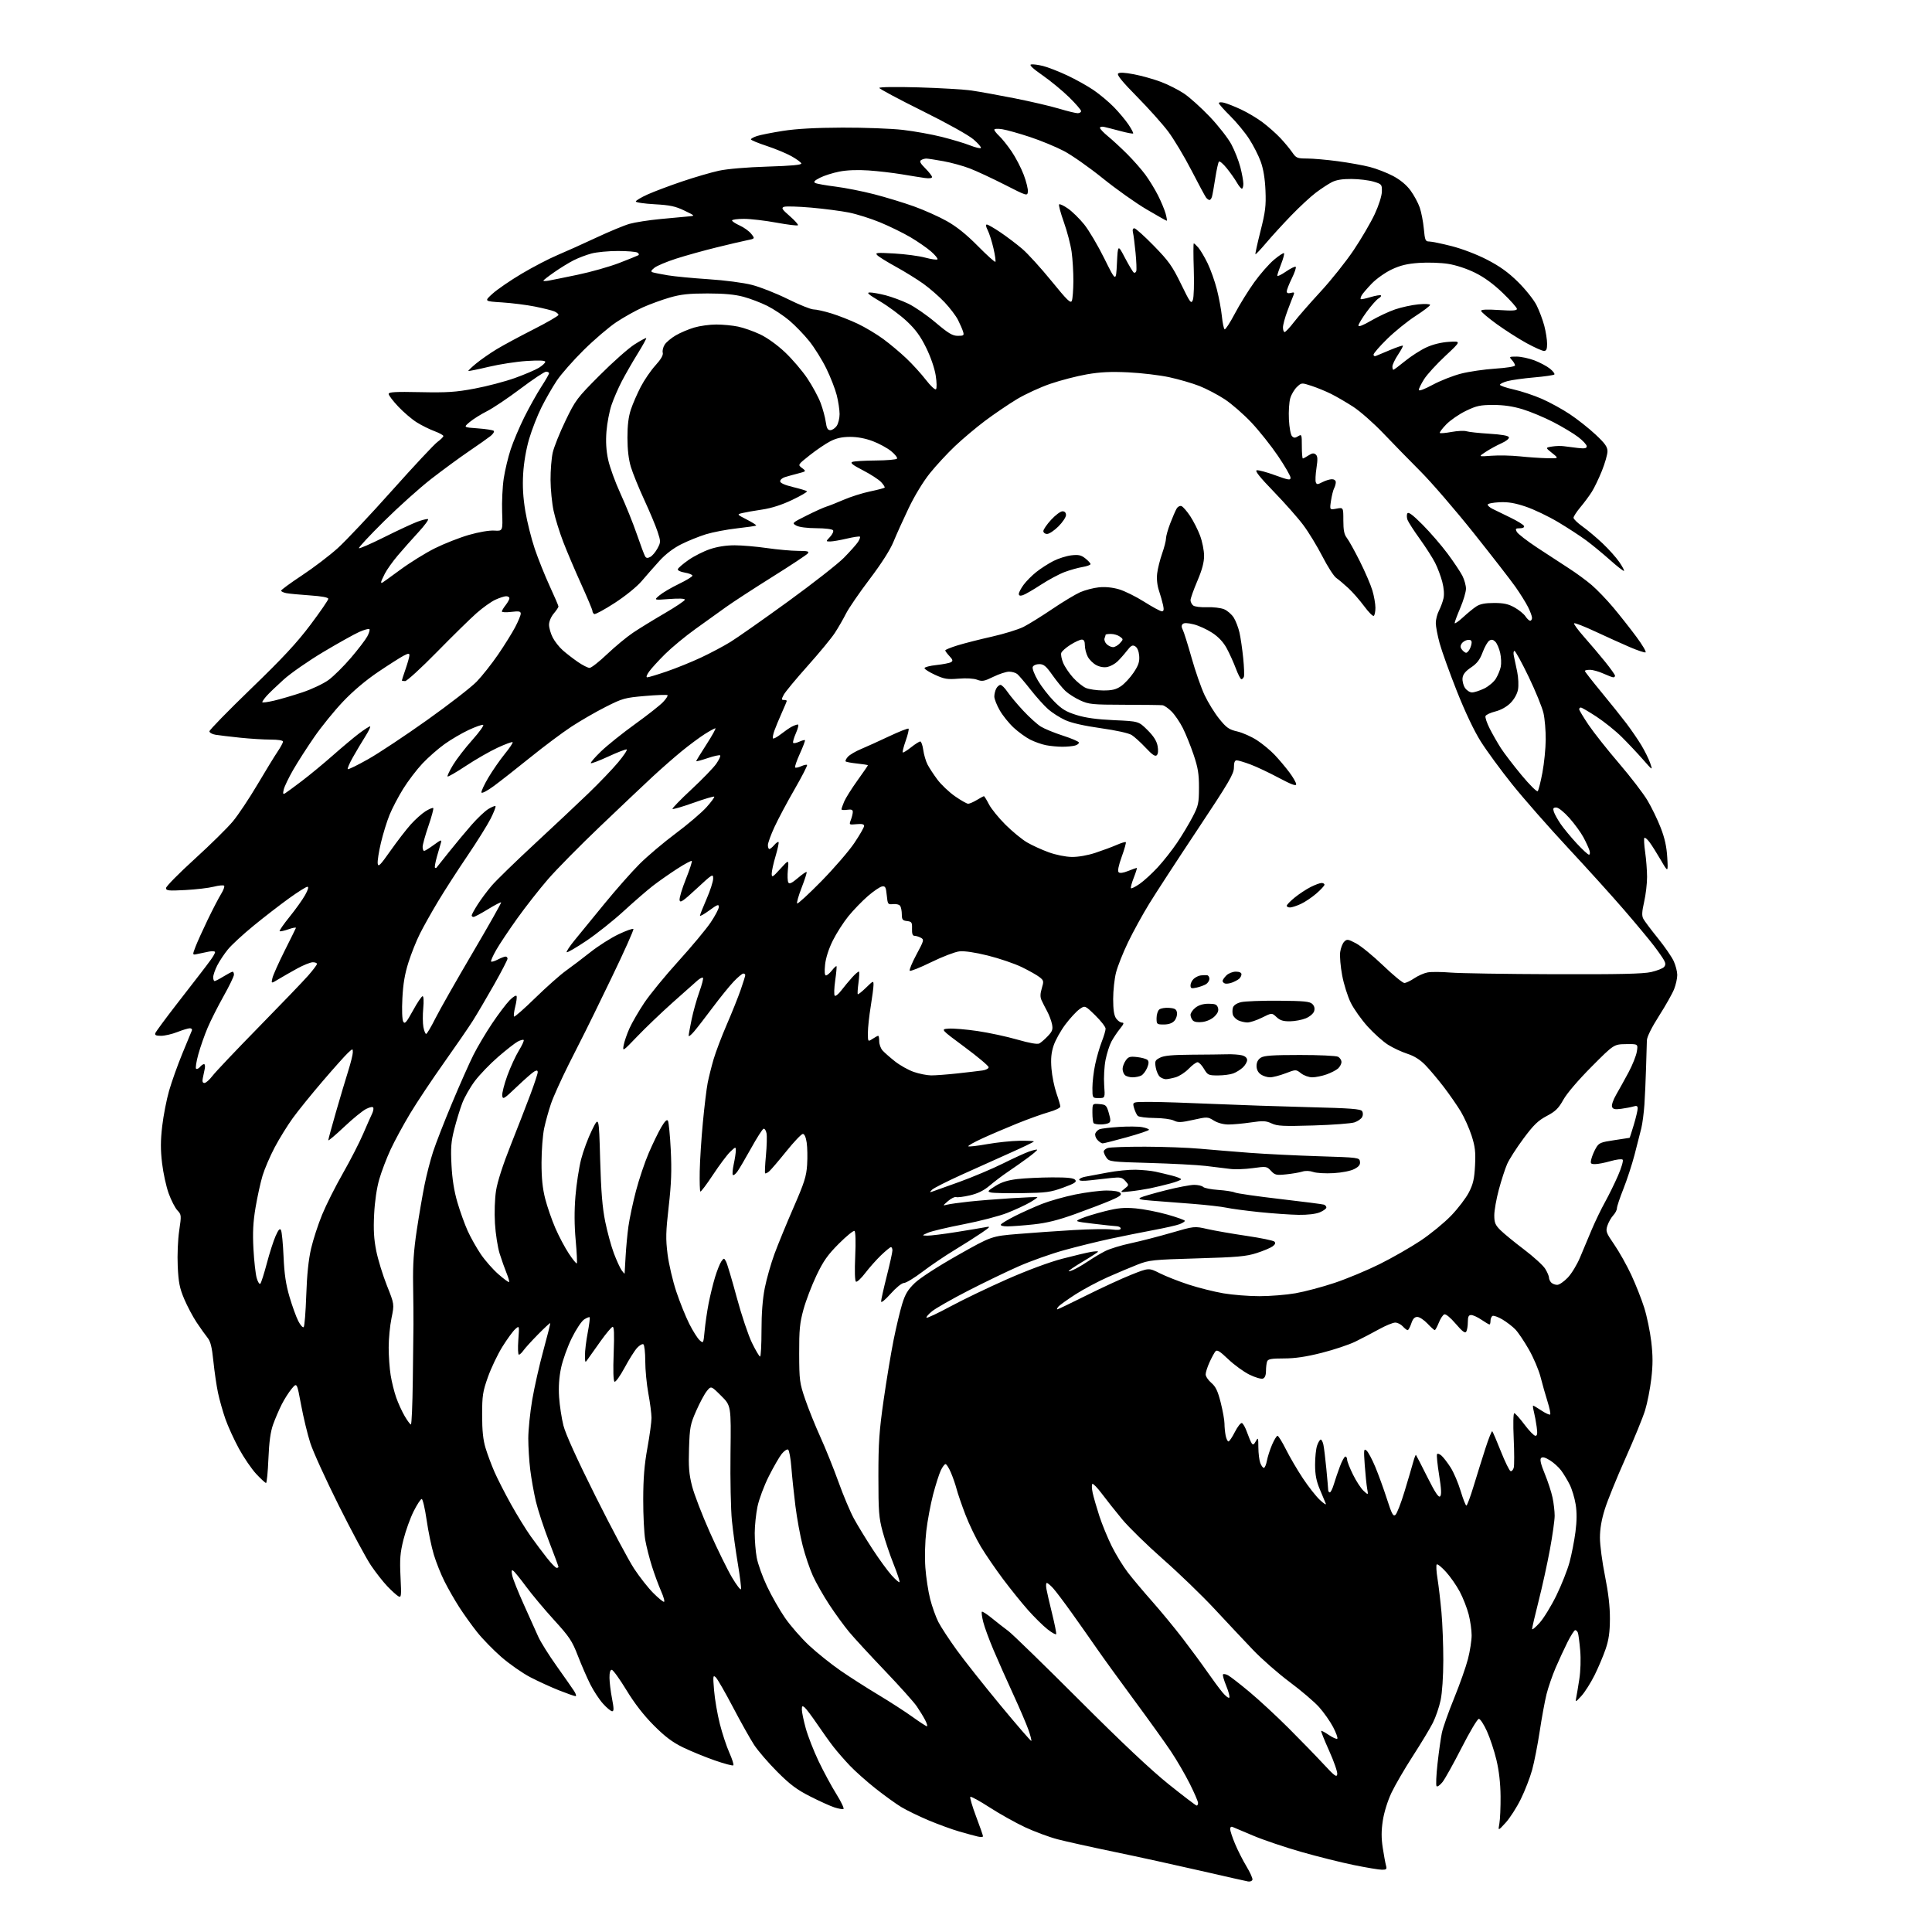<?xml version="1.0" encoding="UTF-8" standalone="no"?>
<svg 
  version="1.1" 
  xmlns="http://www.w3.org/2000/svg" 
  xmlns:xlink="http://www.w3.org/1999/xlink" 
  xmlns:svg="http://www.w3.org/2000/svg"
  xmlns:rdf="http://www.w3.org/1999/02/22-rdf-syntax-ns#"
  xmlns:cc="http://creativecommons.org/ns#"
  xmlns:dc="http://purl.org/dc/elements/1.1/"
  viewBox="0 0 1024 1024"
  width="1024"
  height="1024"
>
<style>svg {background-color: white; }</style>"
<path stroke="none" fill="black" fill-rule="evenodd" d="M663.82,996.28C663.65,996.98 662.60,997.40 661.50,997.22C660.40,997.03 648.92,994.44 636.00,991.47C623.08,988.50 602.60,984.01 590.50,981.51C578.40,979.00 564.90,976.01 560.50,974.85C556.10,973.70 548.37,970.83 543.32,968.48C538.27,966.12 529.82,961.39 524.53,957.97C519.25,954.55 514.64,952.03 514.29,952.37C513.95,952.72 515.32,957.39 517.34,962.75C519.37,968.11 521.02,972.85 521.01,973.27C521.01,973.69 519.76,973.76 518.25,973.41C516.74,973.06 512.35,971.87 508.50,970.76C504.65,969.65 497.31,966.97 492.18,964.82C487.06,962.66 480.54,959.49 477.68,957.77C474.83,956.05 468.68,951.60 464.00,947.90C459.32,944.19 453.22,938.76 450.44,935.83C447.66,932.90 443.80,928.48 441.86,926.00C439.92,923.52 436.01,918.06 433.16,913.86C430.31,909.66 427.31,905.67 426.49,904.99C425.24,903.95 425.00,904.14 425.00,906.15C425.00,907.46 425.93,911.91 427.06,916.02C428.19,920.13 431.27,928.00 433.89,933.50C436.52,939.00 440.77,946.87 443.35,951.00C445.92,955.12 447.57,958.64 447.02,958.83C446.47,959.01 444.33,958.62 442.26,957.96C440.19,957.29 434.45,954.70 429.50,952.19C422.33,948.56 418.76,945.88 411.95,939.06C407.25,934.35 401.73,927.94 399.69,924.82C397.65,921.69 392.61,912.71 388.49,904.85C384.37,897.00 380.28,889.88 379.39,889.04C377.91,887.63 377.83,888.19 378.48,895.97C378.86,900.62 380.23,908.61 381.53,913.71C382.82,918.81 385.10,925.70 386.59,929.01C388.07,932.33 389.01,935.32 388.68,935.66C388.34,936.00 383.88,934.81 378.78,933.03C373.68,931.25 366.12,928.15 362.00,926.15C356.38,923.41 352.50,920.49 346.50,914.47C341.16,909.11 336.34,902.89 332.00,895.76C328.43,889.89 324.94,885.06 324.25,885.04C323.43,885.01 323.01,886.48 323.04,889.25C323.06,891.59 323.66,896.54 324.38,900.25C325.40,905.54 325.42,907.00 324.46,907.00C323.78,907.00 321.62,905.21 319.65,903.03C317.67,900.85 314.64,896.25 312.91,892.82C311.18,889.39 308.21,882.57 306.31,877.66C303.25,869.72 301.83,867.59 293.64,858.61C288.57,853.05 281.88,845.06 278.78,840.85C275.67,836.64 272.61,832.87 271.96,832.48C271.10,831.94 270.98,832.65 271.51,835.12C271.90,836.98 274.67,843.90 277.66,850.50C280.64,857.10 284.08,864.74 285.29,867.48C286.51,870.22 290.88,877.20 295.00,882.99C299.12,888.79 303.30,894.76 304.27,896.26C305.25,897.77 305.60,899.00 305.05,899.00C304.50,899.00 300.55,897.61 296.28,895.92C292.00,894.22 285.12,891.07 281.00,888.92C276.88,886.77 270.01,881.97 265.74,878.26C261.48,874.54 255.67,868.58 252.84,865.00C250.00,861.42 245.75,855.48 243.38,851.79C241.01,848.11 237.52,842.01 235.63,838.25C233.73,834.49 231.18,828.12 229.96,824.08C228.73,820.05 227.00,811.75 226.12,805.63C225.23,799.51 224.06,794.50 223.51,794.50C222.97,794.50 221.05,797.42 219.25,801.00C217.45,804.58 215.02,811.33 213.85,816.00C212.08,823.10 211.82,826.35 212.28,835.74C212.79,846.03 212.69,846.90 211.17,846.07C210.25,845.57 207.64,843.21 205.36,840.83C203.08,838.45 199.16,833.46 196.65,829.74C194.13,826.02 186.45,811.75 179.59,798.02C172.72,784.29 165.91,769.34 164.45,764.78C162.99,760.23 160.80,751.16 159.59,744.63C157.38,732.76 157.38,732.76 154.63,736.02C153.12,737.82 150.73,741.57 149.31,744.37C147.90,747.17 145.85,751.94 144.76,754.98C143.36,758.91 142.64,764.18 142.26,773.25C141.97,780.26 141.41,786.00 141.00,786.00C140.60,786.00 138.27,783.86 135.82,781.24C133.37,778.62 129.25,772.59 126.66,767.84C124.07,763.09 120.83,755.99 119.45,752.05C118.08,748.12 116.31,741.86 115.53,738.15C114.75,734.45 113.66,726.95 113.10,721.50C112.34,714.03 111.58,710.97 110.02,709.05C108.88,707.65 106.30,704.02 104.28,701.00C102.26,697.98 99.27,692.35 97.64,688.50C95.19,682.70 94.60,679.71 94.20,671.10C93.93,665.20 94.27,657.05 94.98,652.28C96.19,644.12 96.16,643.80 94.02,641.52C92.81,640.23 90.73,636.20 89.41,632.56C88.09,628.92 86.51,621.69 85.90,616.49C85.06,609.41 85.08,604.51 85.97,596.88C86.62,591.29 88.26,582.84 89.62,578.11C90.98,573.37 94.13,564.55 96.61,558.50C99.10,552.45 101.37,546.94 101.67,546.25C101.97,545.55 101.52,545.00 100.64,545.00C99.78,545.00 96.79,545.90 94.00,547.00C91.21,548.10 87.32,549.00 85.36,549.00C82.66,549.00 81.92,548.65 82.34,547.56C82.64,546.77 87.53,540.13 93.20,532.80C98.86,525.48 104.85,517.75 106.50,515.63C108.15,513.51 110.51,510.38 111.75,508.67C112.99,506.96 114.00,505.15 114.00,504.65C114.00,504.15 112.54,504.02 110.75,504.36C108.96,504.71 106.24,505.27 104.71,505.62C101.92,506.25 101.92,506.25 103.59,501.87C104.50,499.47 107.43,493.00 110.08,487.50C112.74,482.00 115.94,475.84 117.19,473.82C118.45,471.80 119.16,469.83 118.78,469.44C118.39,469.06 115.92,469.30 113.29,469.97C110.65,470.65 103.89,471.44 98.25,471.74C89.30,472.22 88.00,472.08 88.00,470.69C88.00,469.81 94.83,462.88 103.17,455.30C111.51,447.71 120.65,438.71 123.47,435.29C126.30,431.88 132.15,423.10 136.47,415.79C140.79,408.48 145.61,400.62 147.17,398.32C148.72,396.02 150.00,393.66 150.00,393.07C150.00,392.42 147.44,392.00 143.46,392.00C139.86,392.00 132.55,391.55 127.21,390.99C121.87,390.43 116.04,389.74 114.25,389.44C112.46,389.15 111.00,388.33 111.00,387.61C111.00,386.90 120.93,376.73 133.07,365.00C149.86,348.78 157.39,340.68 164.57,331.12C169.76,324.21 174.00,318.04 174.00,317.40C174.00,316.64 170.61,316.01 164.25,315.57C158.89,315.21 153.26,314.67 151.75,314.38C150.24,314.08 149.00,313.49 149.00,313.06C149.00,312.63 153.98,308.98 160.07,304.95C166.16,300.93 174.67,294.45 178.97,290.57C183.27,286.68 196.24,272.93 207.77,260.00C219.31,247.07 230.16,235.47 231.88,234.22C233.59,232.97 235.00,231.56 235.00,231.11C235.00,230.65 232.86,229.48 230.25,228.51C227.64,227.54 223.42,225.45 220.87,223.85C218.32,222.25 213.93,218.51 211.12,215.53C208.30,212.56 206.00,209.53 206.00,208.81C206.00,207.77 209.45,207.57 222.83,207.85C237.03,208.14 241.53,207.85 251.58,205.96C258.14,204.74 267.73,202.21 272.90,200.36C278.07,198.50 283.81,196.05 285.65,194.91C287.49,193.77 289.00,192.36 289.00,191.77C289.00,191.05 285.85,190.91 279.25,191.32C273.89,191.65 264.79,193.05 259.04,194.42C253.28,195.79 248.43,196.77 248.26,196.60C248.09,196.42 249.98,194.62 252.45,192.59C254.93,190.56 259.78,187.19 263.23,185.10C266.68,183.01 275.46,178.28 282.75,174.58C290.04,170.88 296.00,167.43 296.00,166.90C296.00,166.38 294.99,165.54 293.75,165.02C292.51,164.51 287.90,163.37 283.50,162.48C279.10,161.60 271.25,160.61 266.05,160.28C256.60,159.68 256.60,159.68 261.14,155.59C263.64,153.34 270.56,148.60 276.52,145.06C282.49,141.52 290.99,137.09 295.43,135.22C299.87,133.35 309.12,129.19 316.00,125.97C322.88,122.75 330.82,119.45 333.66,118.64C336.50,117.83 343.92,116.67 350.16,116.08C356.40,115.48 363.07,114.86 365.00,114.70C368.50,114.40 368.50,114.40 362.70,111.60C357.96,109.32 355.08,108.71 346.95,108.26C341.48,107.96 337.00,107.30 337.00,106.79C337.00,106.29 339.81,104.61 343.25,103.06C346.69,101.52 354.90,98.42 361.50,96.19C368.10,93.95 376.88,91.39 381.00,90.49C385.52,89.51 395.76,88.64 406.79,88.30C419.57,87.90 424.97,87.40 424.72,86.62C424.52,86.00 422.14,84.27 419.43,82.76C416.72,81.26 410.79,78.80 406.25,77.31C401.71,75.81 398.00,74.27 398.00,73.87C398.00,73.48 399.46,72.67 401.25,72.09C403.04,71.50 409.23,70.27 415.00,69.37C422.12,68.25 432.26,67.69 446.50,67.64C458.05,67.60 472.45,68.14 478.50,68.84C484.55,69.54 493.90,71.22 499.27,72.58C504.64,73.94 511.34,75.95 514.15,77.06C516.96,78.17 519.54,78.79 519.88,78.44C520.22,78.08 518.48,76.05 516.00,73.91C513.37,71.63 502.05,65.33 488.81,58.76C476.33,52.57 466.10,47.10 466.06,46.61C466.03,46.09 474.80,45.97 486.75,46.31C498.16,46.64 510.88,47.39 515.00,47.99C519.12,48.59 529.39,50.44 537.81,52.11C546.24,53.78 556.78,56.24 561.24,57.57C565.70,58.91 570.17,60.00 571.18,60.00C572.18,60.00 573.00,59.50 573.00,58.88C573.00,58.27 570.15,54.96 566.66,51.54C563.17,48.12 556.82,42.89 552.55,39.91C547.34,36.28 545.35,34.39 546.50,34.16C547.44,33.97 550.30,34.34 552.85,34.98C555.41,35.62 561.15,37.86 565.62,39.95C570.08,42.04 576.38,45.55 579.62,47.76C582.85,49.96 587.69,54.01 590.37,56.75C593.05,59.49 596.54,63.66 598.13,66.03C599.71,68.39 600.82,70.51 600.59,70.74C600.36,70.97 597.32,70.40 593.84,69.46C590.35,68.53 586.49,67.54 585.25,67.27C584.01,66.99 583.00,67.22 583.00,67.76C583.00,68.31 584.92,70.33 587.27,72.26C589.62,74.18 594.18,78.40 597.42,81.63C600.65,84.86 604.98,89.77 607.03,92.55C609.09,95.33 612.12,100.28 613.77,103.55C615.42,106.82 617.24,111.19 617.81,113.25C618.37,115.31 618.64,117.00 618.39,117.00C618.14,117.00 613.32,114.28 607.68,110.96C602.03,107.64 591.58,100.23 584.46,94.48C577.33,88.73 568.07,82.23 563.87,80.03C559.68,77.83 551.58,74.49 545.87,72.60C540.17,70.72 533.59,68.87 531.25,68.50C528.86,68.12 527.00,68.22 527.00,68.74C527.00,69.24 528.18,70.74 529.61,72.08C531.05,73.41 534.00,77.10 536.17,80.27C538.33,83.45 541.23,89.04 542.61,92.68C543.98,96.33 544.97,100.37 544.80,101.66C544.51,103.95 544.21,103.87 532.50,97.89C525.90,94.53 517.58,90.65 514.00,89.28C510.43,87.91 504.12,86.17 500.00,85.43C495.88,84.68 491.82,84.06 491.00,84.05C490.18,84.04 488.91,84.40 488.19,84.86C487.21,85.48 487.77,86.57 490.44,89.24C492.40,91.20 494.00,93.27 494.00,93.84C494.00,94.46 492.51,94.66 490.25,94.35C488.19,94.06 482.68,93.18 478.00,92.39C473.32,91.61 465.37,90.68 460.33,90.34C454.52,89.94 448.85,90.16 444.85,90.95C441.39,91.63 436.77,93.10 434.60,94.21C431.70,95.68 431.03,96.42 432.07,96.98C432.86,97.40 437.68,98.26 442.80,98.90C447.91,99.54 457.13,101.36 463.30,102.95C469.46,104.54 478.94,107.43 484.36,109.37C489.78,111.31 497.65,114.83 501.86,117.20C507.06,120.12 512.31,124.34 518.27,130.39C523.10,135.28 527.28,139.05 527.57,138.76C527.86,138.47 527.40,135.24 526.55,131.58C525.71,127.92 524.32,123.59 523.48,121.96C522.53,120.12 522.36,119.00 523.03,119.00C523.62,119.00 526.90,120.88 530.30,123.18C533.71,125.49 538.90,129.42 541.84,131.93C544.78,134.45 551.72,142.08 557.27,148.90C565.69,159.25 567.49,160.99 568.11,159.40C568.52,158.36 568.88,153.68 568.91,149.00C568.94,144.32 568.52,137.35 567.98,133.50C567.44,129.65 565.59,122.55 563.86,117.72C562.14,112.89 561.01,108.66 561.35,108.32C561.69,107.98 563.80,108.97 566.04,110.53C568.28,112.08 572.14,115.86 574.62,118.93C577.10,121.99 581.91,130.12 585.31,137.00C591.50,149.50 591.50,149.50 592.00,139.50C592.50,129.50 592.50,129.50 596.28,136.71C598.37,140.68 600.46,144.16 600.93,144.46C601.40,144.75 601.99,144.43 602.24,143.74C602.49,143.06 602.32,138.68 601.87,134.00C601.42,129.32 600.80,124.49 600.50,123.25C600.16,121.81 600.42,121.00 601.23,121.00C601.93,121.00 606.58,125.18 611.56,130.28C619.44,138.35 621.33,141.00 625.96,150.51C630.85,160.55 631.37,161.25 632.24,158.98C632.77,157.61 632.99,150.33 632.73,142.75C632.48,135.19 632.48,129.00 632.73,129.00C632.98,129.00 634.07,130.01 635.15,131.25C636.23,132.49 638.43,136.20 640.04,139.50C641.64,142.80 643.86,149.03 644.96,153.34C646.06,157.64 647.26,164.07 647.62,167.61C647.98,171.16 648.63,174.27 649.07,174.54C649.50,174.81 651.93,171.08 654.47,166.26C657.01,161.44 661.66,153.94 664.80,149.58C667.93,145.22 672.64,139.86 675.25,137.67C677.87,135.47 680.24,133.91 680.54,134.20C680.83,134.50 680.16,137.07 679.04,139.91C677.92,142.75 677.00,145.53 677.00,146.09C677.00,146.64 679.06,145.68 681.57,143.95C684.08,142.22 686.42,141.09 686.76,141.43C687.11,141.77 686.18,144.53 684.69,147.55C683.21,150.57 682.00,153.67 682.00,154.43C682.00,155.36 682.72,155.63 684.17,155.25C686.00,154.77 686.21,154.98 685.53,156.59C685.08,157.64 683.66,161.33 682.36,164.80C681.06,168.26 680.00,172.20 680.00,173.55C680.00,174.90 680.40,176.00 680.88,176.00C681.36,176.00 683.58,173.64 685.80,170.75C688.02,167.86 694.39,160.58 699.94,154.56C705.50,148.55 713.39,138.65 717.48,132.56C721.56,126.48 726.57,117.90 728.62,113.50C730.78,108.85 732.37,103.85 732.42,101.56C732.50,97.74 732.37,97.58 728.00,96.27C725.52,95.53 720.30,94.89 716.39,94.86C711.48,94.82 708.23,95.35 705.89,96.56C704.02,97.52 700.25,100.00 697.50,102.06C694.75,104.12 688.87,109.56 684.43,114.15C679.99,118.74 673.97,125.33 671.05,128.79C668.13,132.24 665.59,134.92 665.41,134.74C665.22,134.56 666.44,129.03 668.10,122.45C670.68,112.25 671.07,109.11 670.73,101.00C670.46,94.65 669.62,89.55 668.19,85.61C667.02,82.37 664.23,76.93 662.01,73.52C659.79,70.11 655.28,64.66 651.99,61.41C648.70,58.16 646.00,55.11 646.00,54.64C646.00,54.17 647.24,54.08 648.75,54.45C650.26,54.81 654.28,56.39 657.67,57.97C661.07,59.54 666.24,62.61 669.17,64.81C672.10,67.00 676.34,70.75 678.59,73.14C680.85,75.54 683.69,78.96 684.91,80.75C686.98,83.77 687.54,84.00 692.82,84.02C695.94,84.03 703.26,84.67 709.08,85.45C714.89,86.22 722.54,87.60 726.08,88.51C729.61,89.42 735.15,91.58 738.40,93.30C742.20,95.32 745.48,98.05 747.62,100.97C749.44,103.46 751.63,107.51 752.48,109.97C753.33,112.42 754.31,117.49 754.66,121.22C755.23,127.38 755.49,128.00 757.52,128.00C758.74,128.00 764.06,129.09 769.33,130.43C774.98,131.87 782.73,134.83 788.21,137.66C794.97,141.15 799.44,144.37 804.62,149.48C808.53,153.34 812.93,158.85 814.38,161.73C815.83,164.61 817.69,169.54 818.51,172.69C819.33,175.84 820.00,180.13 820.00,182.21C820.00,185.08 819.60,186.00 818.34,186.00C817.42,186.00 813.26,184.14 809.09,181.86C804.91,179.58 797.79,175.02 793.25,171.74C788.71,168.45 785.00,165.30 785.00,164.73C785.00,164.05 788.22,163.91 794.50,164.32C801.63,164.79 804.00,164.64 804.00,163.73C804.00,163.06 800.66,159.29 796.57,155.35C791.61,150.56 786.72,146.98 781.82,144.56C777.43,142.39 771.70,140.51 767.50,139.85C763.65,139.25 756.74,139.01 752.14,139.34C745.86,139.77 742.24,140.64 737.64,142.81C734.25,144.40 729.52,147.75 727.07,150.28C724.64,152.81 722.24,155.61 721.73,156.51C721.23,157.41 720.99,158.32 721.20,158.54C721.42,158.75 723.78,158.27 726.46,157.46C729.14,156.66 731.59,156.26 731.91,156.57C732.22,156.89 731.67,157.61 730.68,158.16C729.68,158.72 726.87,161.88 724.43,165.20C722.00,168.51 720.00,171.82 720.00,172.55C720.00,173.39 722.43,172.45 726.68,169.97C730.36,167.82 736.10,165.13 739.43,163.99C742.77,162.85 748.31,161.65 751.75,161.31C755.21,160.98 757.99,161.11 757.99,161.61C757.98,162.10 754.49,164.75 750.24,167.50C745.99,170.25 739.25,175.70 735.26,179.61C731.26,183.52 728.00,187.28 728.00,187.97C728.00,188.65 728.56,188.97 729.25,188.66C729.94,188.36 733.35,186.93 736.84,185.48C740.33,184.03 743.35,183.01 743.55,183.22C743.75,183.42 742.59,185.59 740.96,188.04C739.34,190.49 738.01,193.29 738.00,194.25C738.00,195.21 738.23,196.00 738.51,196.00C738.80,196.00 741.61,193.90 744.76,191.33C747.91,188.77 752.97,185.52 755.99,184.13C759.48,182.52 763.88,181.44 768.00,181.18C774.50,180.77 774.50,180.77 766.07,188.64C761.44,192.96 756.37,198.50 754.82,200.95C753.27,203.39 752.00,205.96 752.00,206.65C752.00,207.43 754.85,206.38 759.34,203.96C763.37,201.78 770.15,199.11 774.39,198.03C778.63,196.94 786.80,195.75 792.55,195.38C798.57,194.99 803.00,194.27 803.00,193.68C803.00,193.12 802.26,191.83 801.35,190.83C799.77,189.09 799.88,189.00 803.81,189.00C806.07,189.00 810.30,189.90 813.21,190.99C816.12,192.09 819.85,194.07 821.50,195.40C823.15,196.73 824.20,198.12 823.83,198.49C823.47,198.86 818.64,199.56 813.10,200.04C807.57,200.52 801.23,201.40 799.02,201.99C796.81,202.59 795.00,203.46 795.00,203.94C795.00,204.41 798.26,205.53 802.25,206.42C806.24,207.31 812.93,209.53 817.13,211.36C821.33,213.19 828.04,216.86 832.04,219.53C836.04,222.19 842.17,227.03 845.66,230.30C850.69,235.00 852.00,236.84 852.00,239.20C852.00,240.83 850.68,245.47 849.06,249.51C847.44,253.54 845.03,258.57 843.70,260.67C842.37,262.78 839.64,266.46 837.64,268.84C835.64,271.23 834.00,273.75 834.00,274.43C834.00,275.10 836.14,277.18 838.75,279.04C841.36,280.90 846.14,284.91 849.37,287.96C852.59,291.01 856.57,295.44 858.21,297.82C859.85,300.20 861.00,302.34 860.75,302.58C860.51,302.82 857.21,300.25 853.41,296.87C849.61,293.48 843.97,288.83 840.87,286.53C837.77,284.22 831.02,279.82 825.86,276.74C820.71,273.67 812.98,269.97 808.68,268.53C802.86,266.57 799.30,265.98 794.69,266.20C791.28,266.37 788.50,266.93 788.50,267.46C788.50,267.99 789.62,268.99 791.00,269.68C792.38,270.38 796.62,272.45 800.44,274.28C804.25,276.12 807.55,278.16 807.77,278.81C808.01,279.53 807.13,280.00 805.55,280.00C803.28,280.00 803.07,280.26 803.95,281.91C804.51,282.96 809.37,286.71 814.74,290.26C820.11,293.80 827.65,298.72 831.50,301.20C835.35,303.67 840.82,307.68 843.64,310.10C846.47,312.52 851.62,317.88 855.08,322.00C858.54,326.12 864.03,333.09 867.28,337.47C870.53,341.85 872.73,345.59 872.16,345.78C871.59,345.97 867.83,344.71 863.81,342.98C859.79,341.25 851.64,337.57 845.70,334.80C839.77,332.02 834.64,330.03 834.31,330.36C833.98,330.68 836.37,333.94 839.61,337.60C842.85,341.25 847.86,347.17 850.75,350.75C853.64,354.34 856.00,357.66 856.00,358.13C856.00,358.61 855.60,359.00 855.11,359.00C854.62,359.00 852.26,358.11 849.86,357.02C847.46,355.93 844.26,355.03 842.75,355.02C841.24,355.01 840.00,355.28 840.00,355.62C840.00,355.96 843.95,361.02 848.78,366.87C853.60,372.72 859.59,380.20 862.09,383.50C864.58,386.80 868.11,391.95 869.93,394.95C871.74,397.95 873.86,402.23 874.63,404.45C876.02,408.50 876.02,408.50 870.76,402.50C867.87,399.20 862.81,393.84 859.52,390.58C856.23,387.32 850.21,382.49 846.14,379.83C842.07,377.17 838.35,375.00 837.87,375.00C837.39,375.00 837.00,375.41 837.00,375.92C837.00,376.42 839.23,380.13 841.95,384.17C844.67,388.20 851.91,397.35 858.04,404.50C864.17,411.65 870.98,420.52 873.18,424.22C875.39,427.91 878.55,434.43 880.20,438.70C882.35,444.22 883.35,448.79 883.68,454.49C884.14,462.50 884.14,462.50 880.32,455.93C878.22,452.32 875.52,448.04 874.33,446.43C873.14,444.82 871.89,443.77 871.56,444.10C871.24,444.43 871.41,447.81 871.96,451.60C872.51,455.40 872.97,461.34 872.98,464.80C872.99,468.27 872.29,474.20 871.43,477.99C870.23,483.27 870.13,485.38 871.00,486.99C871.62,488.16 875.08,492.77 878.70,497.25C882.31,501.72 886.10,507.21 887.11,509.44C888.13,511.67 888.97,514.95 888.98,516.73C888.99,518.51 888.25,521.88 887.33,524.23C886.41,526.58 882.81,532.97 879.33,538.42C875.39,544.60 872.95,549.51 872.88,551.42C872.81,553.12 872.61,559.67 872.44,566.00C872.26,572.33 871.87,581.10 871.57,585.50C871.27,589.90 870.53,595.52 869.93,598.00C869.33,600.48 867.72,606.77 866.36,612.00C864.99,617.23 862.33,625.38 860.44,630.12C858.55,634.87 857.00,639.50 857.00,640.42C857.00,641.33 856.11,643.04 855.02,644.20C853.94,645.37 852.56,647.79 851.97,649.58C850.98,652.60 851.23,653.32 855.60,659.67C858.19,663.43 862.23,670.63 864.59,675.68C866.94,680.73 870.03,688.55 871.46,693.06C872.89,697.58 874.57,705.71 875.21,711.14C876.08,718.58 876.09,723.40 875.22,730.78C874.59,736.15 873.11,743.69 871.92,747.53C870.74,751.36 866.05,762.83 861.50,773.00C856.95,783.17 852.05,795.24 850.62,799.80C848.84,805.43 848.00,810.34 848.00,815.05C848.00,818.86 849.20,827.95 850.67,835.24C852.48,844.26 853.32,851.54 853.29,858.00C853.26,865.08 852.68,869.14 851.04,873.96C849.83,877.52 847.19,883.76 845.18,887.83C843.16,891.89 840.02,896.86 838.20,898.86C835.13,902.22 834.91,902.31 835.39,900.00C835.68,898.62 836.43,894.14 837.06,890.04C837.75,885.60 837.94,879.36 837.53,874.66C837.15,870.31 836.60,866.13 836.31,865.37C836.02,864.62 835.39,864.00 834.91,864.00C834.42,864.00 832.61,866.81 830.87,870.25C829.14,873.69 826.27,879.88 824.50,884.00C822.74,888.12 820.57,894.42 819.68,898.00C818.79,901.58 817.17,910.39 816.08,917.60C814.99,924.80 813.18,934.03 812.06,938.10C810.94,942.17 808.24,949.14 806.05,953.58C803.86,958.03 800.25,963.65 798.02,966.08C793.97,970.50 793.97,970.50 794.70,966.50C795.10,964.30 795.38,957.77 795.33,952.00C795.26,945.12 794.51,938.50 793.14,932.79C792.00,928.00 789.72,921.14 788.09,917.54C786.46,913.94 784.53,911.01 783.81,911.02C783.09,911.02 778.99,917.90 774.71,926.30C770.42,934.70 765.85,942.91 764.55,944.54C763.24,946.17 761.84,947.16 761.42,946.74C761.00,946.33 761.22,940.93 761.92,934.74C762.61,928.56 763.64,921.25 764.21,918.50C764.77,915.75 767.69,907.49 770.69,900.14C773.68,892.80 777.01,883.39 778.07,879.23C779.13,875.08 780.00,869.45 780.00,866.73C780.00,864.01 779.29,859.02 778.42,855.64C777.54,852.26 775.42,846.85 773.70,843.61C771.98,840.37 768.69,835.65 766.38,833.11C764.08,830.57 761.88,828.81 761.50,829.18C761.11,829.56 761.29,832.94 761.90,836.68C762.51,840.43 763.45,848.45 764.00,854.50C764.55,860.55 764.99,872.02 764.98,880.00C764.97,888.58 764.39,897.21 763.56,901.13C762.79,904.78 760.94,910.18 759.45,913.13C757.96,916.08 753.18,924.02 748.82,930.76C744.46,937.50 739.36,946.27 737.48,950.26C735.48,954.50 733.59,960.57 732.93,964.90C732.10,970.30 732.09,974.20 732.89,979.40C733.49,983.30 734.26,987.51 734.61,988.75C735.15,990.69 734.85,991.00 732.49,991.00C730.98,991.00 724.29,989.89 717.63,988.53C710.96,987.17 698.42,984.04 689.77,981.57C681.12,979.11 669.64,975.23 664.27,972.96C658.90,970.69 653.94,968.60 653.25,968.31C652.55,968.01 652.00,968.50 652.00,969.42C652.00,970.32 653.17,973.86 654.60,977.28C656.03,980.70 658.76,986.09 660.67,989.25C662.58,992.41 664.00,995.58 663.82,996.28zM634.25,956.99C634.66,956.99 635.00,956.37 635.00,955.60C635.00,954.83 633.01,950.22 630.57,945.35C628.13,940.48 623.62,932.74 620.54,928.15C617.47,923.56 608.75,911.41 601.17,901.15C593.59,890.89 584.74,878.67 581.51,874.00C578.28,869.33 572.26,860.77 568.14,855.00C564.02,849.23 559.52,843.26 558.14,841.75C556.76,840.24 555.27,839.00 554.84,839.00C554.40,839.00 554.31,840.46 554.64,842.25C554.96,844.04 556.32,849.94 557.66,855.36C559.00,860.79 559.96,865.61 559.80,866.09C559.63,866.57 557.54,865.40 555.14,863.50C552.74,861.60 548.09,857.00 544.79,853.28C541.50,849.55 535.59,842.23 531.67,837.00C527.75,831.77 522.44,824.03 519.88,819.78C517.33,815.54 513.63,807.89 511.68,802.78C509.73,797.68 507.63,791.58 507.02,789.23C506.41,786.88 505.05,782.95 503.99,780.48C502.94,778.02 501.66,776.00 501.15,776.00C500.64,776.00 499.50,777.52 498.62,779.39C497.74,781.25 495.91,786.99 494.56,792.14C493.22,797.29 491.59,806.00 490.95,811.50C490.27,817.34 490.07,825.39 490.46,830.86C490.83,836.00 491.98,843.50 493.00,847.51C494.03,851.52 495.98,856.99 497.33,859.65C498.69,862.32 503.11,869.06 507.15,874.64C511.19,880.22 521.64,893.41 530.36,903.95C539.09,914.49 546.40,922.93 546.61,922.72C546.83,922.50 546.16,919.89 545.12,916.91C544.08,913.94 540.44,905.42 537.02,898.00C533.61,890.58 528.90,880.00 526.57,874.50C524.24,869.00 521.78,862.31 521.12,859.63C520.45,856.95 520.14,854.53 520.41,854.25C520.69,853.97 523.08,855.51 525.71,857.66C528.34,859.81 532.26,862.87 534.41,864.45C536.56,866.04 553.43,882.46 571.91,900.94C594.58,923.62 610.05,938.18 619.50,945.76C627.20,951.92 633.84,956.98 634.25,956.99zM708.77,940.37C708.96,939.21 707.04,933.64 704.50,928.01C701.97,922.37 700.06,917.61 700.26,917.41C700.45,917.21 702.31,918.21 704.38,919.62C706.46,921.02 708.45,921.89 708.80,921.53C709.16,921.17 708.15,918.40 706.57,915.37C704.98,912.34 701.62,907.57 699.11,904.77C696.59,901.97 689.57,895.99 683.51,891.48C677.46,886.97 668.67,879.26 664.00,874.35C659.33,869.45 650.17,859.70 643.65,852.69C637.13,845.68 624.91,833.88 616.49,826.47C608.07,819.06 598.29,809.51 594.76,805.25C591.23,800.99 586.42,794.92 584.06,791.76C581.70,788.60 579.42,786.24 578.99,786.50C578.56,786.77 578.63,788.90 579.14,791.24C579.65,793.58 581.24,799.10 582.67,803.50C584.11,807.90 587.06,815.10 589.24,819.50C591.42,823.90 595.28,830.20 597.82,833.50C600.37,836.80 606.16,843.70 610.70,848.82C615.24,853.95 622.48,862.73 626.78,868.32C631.08,873.92 636.94,881.88 639.81,886.00C642.67,890.12 646.33,895.07 647.93,896.99C649.53,898.92 651.16,900.18 651.54,899.79C651.92,899.41 651.20,896.61 649.94,893.56C648.68,890.52 647.91,887.76 648.24,887.43C648.56,887.10 649.77,887.34 650.93,887.96C652.08,888.58 657.15,892.51 662.19,896.71C667.23,900.90 676.57,909.55 682.95,915.92C689.33,922.29 697.67,930.88 701.49,935.00C707.36,941.34 708.49,942.17 708.77,940.37zM491.28,914.96C491.70,914.98 491.30,913.54 490.39,911.75C489.47,909.96 487.45,906.65 485.90,904.39C484.36,902.12 476.74,893.63 468.99,885.52C461.23,877.41 452.72,868.17 450.08,865.00C447.44,861.83 442.71,855.34 439.58,850.58C436.45,845.82 432.52,838.91 430.85,835.22C429.17,831.52 426.74,824.34 425.44,819.25C424.13,814.17 422.40,804.72 421.59,798.25C420.78,791.79 419.81,782.56 419.44,777.74C419.06,772.91 418.29,768.68 417.71,768.32C417.14,767.97 415.62,768.99 414.33,770.59C413.05,772.19 409.96,777.55 407.47,782.50C404.98,787.45 402.29,794.65 401.49,798.50C400.69,802.35 400.03,808.68 400.02,812.57C400.01,816.45 400.48,822.30 401.08,825.57C401.67,828.83 404.11,835.66 406.51,840.73C408.90,845.81 413.21,853.37 416.09,857.53C418.97,861.70 424.71,868.27 428.85,872.14C433.00,876.01 440.46,881.99 445.44,885.43C450.42,888.87 459.45,894.65 465.50,898.27C471.55,901.90 479.65,907.13 483.50,909.89C487.35,912.66 490.85,914.94 491.28,914.96zM815.99,860.18C818.14,857.80 822.15,851.27 824.89,845.68C827.63,840.08 830.78,832.12 831.89,828.00C833.00,823.88 834.41,816.67 835.02,811.99C835.78,806.16 835.81,801.56 835.13,797.35C834.59,793.97 833.16,789.24 831.96,786.85C830.76,784.46 828.71,781.08 827.41,779.34C826.11,777.61 823.43,775.19 821.45,773.97C818.93,772.41 817.54,772.06 816.80,772.80C816.07,773.53 816.66,776.05 818.77,781.17C820.43,785.20 822.28,790.88 822.89,793.80C823.50,796.71 824.00,801.03 824.00,803.39C824.00,805.74 822.87,813.81 821.48,821.30C820.10,828.80 817.40,841.10 815.48,848.64C813.57,856.18 812.02,862.83 812.04,863.42C812.06,864.02 813.84,862.55 815.99,860.18zM351.90,849.00C352.44,849.00 351.80,846.53 350.47,843.52C349.13,840.50 346.93,834.54 345.57,830.27C344.21,826.00 342.60,819.66 341.99,816.18C341.39,812.71 340.90,803.04 340.92,794.68C340.94,783.51 341.52,776.33 343.13,767.50C344.33,760.90 345.31,753.70 345.31,751.50C345.30,749.30 344.56,743.50 343.65,738.62C342.74,733.73 342.00,726.00 342.00,721.43C342.00,716.86 341.55,712.84 341.00,712.50C340.46,712.16 338.96,713.02 337.68,714.40C336.40,715.78 333.41,720.52 331.04,724.93C328.66,729.34 326.27,732.67 325.72,732.33C325.08,731.93 324.91,726.45 325.26,717.30C325.65,706.71 325.49,703.00 324.65,703.27C324.02,703.47 321.25,706.77 318.50,710.60C315.75,714.43 312.74,718.68 311.80,720.03C310.10,722.50 310.10,722.50 310.05,718.34C310.02,716.05 310.67,710.68 311.49,706.41C312.30,702.14 312.77,698.43 312.52,698.18C312.27,697.93 310.95,698.46 309.59,699.35C308.22,700.24 305.28,704.69 303.04,709.24C300.80,713.78 298.25,720.88 297.38,725.00C296.32,730.04 295.98,735.14 296.34,740.54C296.63,744.97 297.66,751.71 298.62,755.54C299.75,760.02 305.78,773.32 315.61,792.99C324.00,809.77 333.24,827.10 336.14,831.50C339.05,835.90 343.56,841.64 346.17,844.25C348.77,846.86 351.35,849.00 351.90,849.00zM392.74,842.28C392.95,841.64 392.20,835.57 391.07,828.81C389.93,822.04 388.52,811.77 387.93,806.00C387.34,800.23 387.00,784.15 387.18,770.27C387.50,745.04 387.50,745.04 382.19,739.77C376.89,734.50 376.89,734.50 374.65,737.26C373.42,738.77 370.88,743.50 369.01,747.76C365.87,754.89 365.57,756.46 365.20,767.64C364.88,777.45 365.18,781.28 366.80,787.64C367.90,791.96 372.14,802.99 376.23,812.15C380.32,821.31 385.61,832.10 388.01,836.13C390.40,840.15 392.53,842.92 392.74,842.28zM476.76,838.57C477.03,838.31 475.64,834.08 473.68,829.17C471.71,824.27 469.09,816.49 467.84,811.88C465.82,804.42 465.57,801.19 465.57,782.50C465.56,764.82 466.00,758.42 468.35,742.00C469.89,731.27 472.27,716.94 473.64,710.13C475.01,703.33 477.05,694.78 478.17,691.13C479.77,685.89 481.18,683.56 484.88,680.00C487.63,677.36 496.97,671.31 507.53,665.34C525.50,655.19 525.50,655.19 539.50,654.03C547.20,653.39 560.48,652.46 569.00,651.96C577.52,651.46 586.64,651.32 589.25,651.65C592.47,652.06 594.00,651.89 594.00,651.13C594.00,650.51 592.99,649.96 591.75,649.91C590.51,649.85 585.00,649.27 579.50,648.60C569.50,647.39 569.50,647.39 573.17,645.78C575.19,644.90 580.77,643.19 585.57,641.98C592.59,640.22 595.80,639.93 601.90,640.46C606.08,640.83 613.66,642.31 618.75,643.75C623.84,645.19 628.00,646.68 628.00,647.07C628.00,647.45 626.76,648.24 625.25,648.83C623.74,649.42 617.55,650.82 611.50,651.95C605.45,653.08 595.10,655.16 588.50,656.58C581.90,658.00 570.88,660.71 564.00,662.62C557.12,664.52 546.33,668.36 540.00,671.14C533.67,673.92 521.52,679.79 513.00,684.17C504.48,688.55 495.93,693.42 494.01,694.99C492.08,696.56 490.77,698.10 491.08,698.41C491.39,698.72 497.03,696.06 503.62,692.51C510.20,688.95 523.73,682.45 533.67,678.06C544.67,673.22 556.22,668.93 563.13,667.13C569.38,665.50 576.19,663.89 578.25,663.54C580.31,663.19 582.00,663.12 582.00,663.39C582.00,663.65 578.41,666.00 574.02,668.61C569.62,671.23 566.21,673.54 566.42,673.76C566.64,673.97 568.32,673.38 570.16,672.43C572.00,671.49 575.30,669.49 577.50,668.00C579.70,666.50 583.44,664.29 585.81,663.09C588.18,661.88 594.26,660.02 599.31,658.95C604.36,657.87 614.03,655.39 620.78,653.42C633.06,649.85 633.06,649.85 639.98,651.43C643.79,652.29 653.10,653.91 660.68,655.03C668.25,656.14 674.91,657.52 675.48,658.09C676.18,658.81 675.88,659.59 674.51,660.60C673.42,661.41 669.60,663.01 666.01,664.16C660.46,665.94 655.80,666.35 634.50,666.97C611.02,667.65 609.10,667.85 603.00,670.23C599.42,671.63 592.30,674.63 587.17,676.90C582.04,679.17 574.32,683.29 570.01,686.05C565.71,688.82 561.64,691.73 560.97,692.54C560.30,693.34 560.03,694.00 560.37,694.00C560.70,694.00 567.62,690.68 575.74,686.63C583.86,682.57 594.64,677.60 599.71,675.59C608.92,671.93 608.92,671.93 614.71,674.85C617.89,676.45 624.77,679.16 630.00,680.86C635.23,682.57 643.50,684.64 648.38,685.48C653.27,686.32 661.87,687.00 667.50,687.00C673.13,687.00 681.73,686.31 686.62,685.46C691.50,684.61 700.82,682.14 707.33,679.96C713.84,677.79 724.61,673.30 731.26,669.99C737.91,666.68 747.66,661.10 752.93,657.59C758.19,654.08 765.47,648.12 769.11,644.34C772.75,640.57 776.99,635.01 778.54,631.99C780.81,627.55 781.44,624.82 781.80,617.74C782.17,610.55 781.84,607.73 779.99,601.96C778.74,598.09 776.18,592.36 774.30,589.21C772.41,586.07 768.35,580.20 765.27,576.17C762.18,572.14 757.79,566.91 755.50,564.56C752.68,561.65 749.60,559.71 745.92,558.52C742.94,557.56 738.35,555.41 735.72,553.76C733.08,552.10 728.23,547.77 724.92,544.12C721.62,540.48 717.58,534.80 715.95,531.50C714.31,528.20 712.26,521.69 711.39,517.04C710.51,512.39 710.03,506.81 710.32,504.65C710.61,502.49 711.57,500.01 712.45,499.13C713.91,497.66 714.44,497.73 718.75,500.01C721.34,501.38 727.79,506.66 733.10,511.75C738.40,516.84 743.46,521.00 744.33,521.00C745.20,521.00 747.55,519.89 749.56,518.53C751.56,517.17 754.76,515.76 756.66,515.40C758.56,515.05 764.03,515.08 768.81,515.48C773.59,515.87 798.20,516.27 823.50,516.35C858.23,516.46 870.89,516.18 875.17,515.20C878.29,514.48 881.36,513.27 881.99,512.51C882.86,511.47 882.85,510.59 881.97,508.95C881.33,507.75 878.87,504.23 876.50,501.13C874.14,498.03 867.09,489.57 860.85,482.33C854.61,475.09 841.17,460.23 831.00,449.31C820.83,438.39 807.55,423.27 801.50,415.72C795.45,408.17 787.94,397.92 784.81,392.95C781.24,387.26 776.53,377.33 772.12,366.20C768.27,356.47 764.19,345.13 763.06,341.02C761.93,336.91 761.00,332.05 761.00,330.22C761.00,328.39 761.75,325.46 762.66,323.70C763.57,321.94 764.66,318.99 765.08,317.15C765.55,315.06 765.31,311.75 764.43,308.38C763.65,305.40 761.93,300.84 760.60,298.23C759.27,295.63 755.64,289.96 752.53,285.64C749.41,281.32 746.49,276.78 746.02,275.56C745.56,274.33 745.53,272.76 745.96,272.07C746.51,271.18 748.91,272.99 754.04,278.15C758.05,282.19 764.00,289.07 767.25,293.44C770.49,297.81 774.02,303.08 775.08,305.15C776.13,307.22 777.00,310.31 777.00,312.01C777.00,313.72 775.65,318.28 774.00,322.16C772.35,326.04 771.00,329.67 771.00,330.23C771.00,330.79 772.95,329.46 775.34,327.26C777.72,325.06 780.93,322.43 782.47,321.42C784.48,320.11 787.16,319.59 791.89,319.59C797.01,319.59 799.46,320.13 802.76,321.98C805.10,323.30 807.70,325.42 808.53,326.69C809.36,327.96 810.49,329.00 811.02,329.00C811.56,329.00 812.00,328.31 812.00,327.46C812.00,326.61 811.05,324.03 809.88,321.71C808.71,319.39 805.70,314.57 803.19,311.00C800.67,307.43 790.72,294.60 781.07,282.50C771.42,270.40 758.79,255.76 753.01,249.96C747.23,244.16 738.30,235.02 733.16,229.63C728.03,224.25 720.83,217.92 717.16,215.55C713.50,213.19 708.25,210.14 705.50,208.77C702.75,207.40 698.10,205.49 695.18,204.53C689.87,202.80 689.84,202.80 687.41,205.09C686.07,206.35 684.47,209.03 683.87,211.05C683.26,213.07 682.94,218.14 683.15,222.33C683.37,226.60 684.09,230.49 684.79,231.19C685.79,232.19 686.45,232.20 688.02,231.22C689.92,230.04 690.00,230.26 690.00,236.49C690.00,240.07 690.24,243.00 690.54,243.00C690.83,243.00 692.18,242.27 693.54,241.38C695.38,240.17 696.35,240.04 697.35,240.87C698.39,241.73 698.48,243.33 697.76,248.06C697.25,251.40 697.09,254.80 697.40,255.61C697.89,256.88 698.34,256.87 700.93,255.53C702.56,254.69 704.82,254.00 705.95,254.00C707.14,254.00 708.00,254.65 708.00,255.57C708.00,256.43 707.59,257.89 707.10,258.82C706.60,259.74 705.87,262.70 705.46,265.39C704.73,270.27 704.73,270.27 708.37,269.59C712.00,268.91 712.00,268.91 712.00,275.82C712.00,281.05 712.45,283.31 713.87,285.12C714.90,286.43 718.00,292.01 720.76,297.52C723.52,303.03 726.51,309.97 727.39,312.95C728.28,315.93 729.00,320.05 729.00,322.12C729.00,324.19 728.60,326.13 728.11,326.43C727.62,326.73 725.32,324.40 722.99,321.24C720.65,318.08 716.89,313.79 714.62,311.69C712.36,309.60 709.48,307.18 708.23,306.31C706.98,305.45 703.69,300.34 700.93,294.95C698.16,289.57 693.61,282.09 690.80,278.33C688.00,274.57 680.93,266.58 675.10,260.56C667.72,252.94 664.99,249.51 666.10,249.26C666.98,249.07 671.37,250.25 675.85,251.89C682.97,254.48 684.00,254.65 684.01,253.18C684.01,252.26 681.04,247.10 677.41,241.73C673.78,236.36 667.44,228.38 663.32,224.00C659.20,219.62 652.83,214.07 649.17,211.65C645.50,209.24 639.46,206.07 635.75,204.60C632.04,203.14 624.84,201.04 619.75,199.94C614.66,198.84 604.88,197.68 598.00,197.35C588.64,196.91 583.11,197.18 576.00,198.42C570.77,199.33 562.11,201.57 556.74,203.41C551.37,205.24 543.34,208.94 538.91,211.62C534.47,214.30 526.94,219.42 522.17,222.99C517.40,226.57 510.20,232.63 506.16,236.46C502.12,240.29 496.14,246.75 492.87,250.82C489.34,255.21 484.76,262.74 481.59,269.36C478.66,275.49 475.04,283.52 473.54,287.20C471.82,291.43 467.17,298.71 460.93,306.95C455.49,314.13 449.84,322.36 448.38,325.25C446.92,328.14 444.26,332.75 442.46,335.50C440.67,338.25 434.17,346.12 428.02,353.00C421.87,359.88 416.19,366.74 415.39,368.25C414.12,370.68 414.13,371.00 415.47,371.00C416.31,371.00 417.00,371.21 417.00,371.47C417.00,371.73 415.83,374.54 414.40,377.72C412.98,380.90 411.21,385.15 410.48,387.16C409.75,389.17 409.41,391.07 409.72,391.38C410.03,391.69 411.90,390.67 413.89,389.12C415.88,387.56 418.48,385.77 419.68,385.14C420.89,384.52 422.32,384.00 422.88,384.00C423.43,384.00 422.98,386.06 421.86,388.58C420.75,391.10 420.09,393.43 420.41,393.75C420.73,394.06 422.18,393.78 423.63,393.12C425.07,392.47 426.43,392.10 426.64,392.30C426.85,392.51 425.64,395.73 423.95,399.45C422.26,403.17 421.13,406.47 421.44,406.77C421.74,407.08 423.18,406.78 424.63,406.12C426.07,405.47 427.49,405.15 427.77,405.43C428.05,405.71 425.07,411.51 421.15,418.32C417.22,425.12 412.44,434.10 410.51,438.28C408.58,442.45 407.00,446.80 407.00,447.93C407.00,449.07 407.35,450.00 407.78,450.00C408.21,450.00 409.36,449.06 410.35,447.90C411.34,446.75 412.37,446.03 412.64,446.31C412.92,446.58 412.21,449.94 411.07,453.76C409.93,457.59 409.01,461.79 409.02,463.11C409.04,465.26 409.51,464.99 413.59,460.50C418.13,455.50 418.13,455.50 417.59,461.00C417.30,464.02 417.41,467.07 417.84,467.76C418.41,468.67 419.77,468.03 422.86,465.39C425.19,463.39 427.29,461.95 427.52,462.18C427.75,462.42 426.58,466.12 424.91,470.41C423.24,474.70 422.16,478.50 422.51,478.85C422.86,479.19 428.66,473.86 435.40,466.99C442.13,460.12 449.98,451.03 452.82,446.80C455.67,442.56 458.00,438.50 458.00,437.77C458.00,436.83 456.84,436.56 453.98,436.83C450.00,437.21 449.98,437.19 450.98,434.54C451.54,433.07 452.00,431.17 452.00,430.32C452.00,429.17 451.23,428.89 449.00,429.21C447.35,429.46 446.00,429.34 446.00,428.95C446.00,428.56 446.64,426.73 447.42,424.87C448.20,423.02 451.35,418.01 454.42,413.73C457.49,409.46 460.00,405.81 460.00,405.62C460.00,405.43 457.48,405.02 454.39,404.70C451.31,404.38 448.54,403.87 448.23,403.57C447.93,403.26 448.46,402.15 449.41,401.10C450.36,400.05 453.47,398.21 456.32,397.03C459.17,395.84 465.89,392.79 471.25,390.26C476.61,387.73 481.24,385.91 481.55,386.21C481.85,386.52 481.18,389.37 480.06,392.56C478.94,395.75 478.22,398.56 478.47,398.80C478.71,399.04 480.68,397.84 482.85,396.12C485.01,394.40 487.22,393.00 487.76,393.00C488.29,393.00 489.01,395.03 489.35,397.52C489.69,400.00 490.71,403.47 491.61,405.21C492.51,406.96 494.87,410.56 496.85,413.21C498.82,415.85 503.00,419.82 506.13,422.01C509.26,424.20 512.42,426.00 513.16,426.00C513.90,425.99 515.97,425.09 517.77,424.00C519.57,422.90 521.25,422.00 521.50,422.00C521.75,422.00 522.93,423.91 524.13,426.25C525.32,428.59 529.27,433.46 532.90,437.08C536.53,440.70 541.70,444.94 544.38,446.50C547.06,448.06 552.22,450.42 555.84,451.73C559.64,453.11 564.81,454.15 568.07,454.20C571.47,454.25 576.47,453.37 580.61,452.00C584.40,450.75 589.47,448.87 591.87,447.82C594.27,446.77 596.45,446.11 596.70,446.37C596.95,446.62 595.98,450.09 594.54,454.07C592.85,458.77 592.27,461.67 592.90,462.30C593.53,462.93 595.31,462.69 597.95,461.63C600.20,460.74 602.25,460.00 602.51,460.00C602.76,460.00 602.06,462.31 600.95,465.13C599.84,467.95 599.16,470.49 599.45,470.78C599.73,471.06 601.79,470.03 604.03,468.48C606.27,466.93 610.57,462.99 613.58,459.74C616.59,456.49 621.23,450.60 623.89,446.66C626.55,442.72 630.24,436.57 632.09,433.00C635.18,427.04 635.46,425.75 635.48,417.50C635.50,410.19 634.96,406.90 632.63,400.00C631.05,395.32 628.48,388.97 626.93,385.88C625.37,382.78 622.69,378.85 620.97,377.13C619.25,375.41 617.09,373.91 616.17,373.79C615.25,373.67 606.17,373.56 596.00,373.54C578.85,373.50 577.14,373.33 572.50,371.20C569.75,369.93 566.22,367.68 564.66,366.20C563.09,364.71 559.99,360.91 557.76,357.75C554.42,353.01 553.20,352.00 550.82,352.00C549.17,352.00 547.69,352.65 547.36,353.52C547.04,354.35 548.29,357.60 550.14,360.74C551.99,363.88 555.79,368.79 558.60,371.64C562.75,375.86 564.98,377.23 570.60,378.98C575.46,380.49 581.34,381.30 590.50,381.71C603.50,382.29 603.50,382.29 608.16,386.91C611.41,390.13 613.04,392.69 613.54,395.34C613.99,397.76 613.84,399.56 613.12,400.28C612.29,401.11 610.77,400.10 607.25,396.34C604.64,393.56 601.30,390.52 599.84,389.59C598.26,388.58 591.64,387.11 583.46,385.96C574.61,384.71 567.90,383.19 564.57,381.66C561.73,380.36 557.68,377.78 555.57,375.93C553.46,374.07 549.25,369.39 546.22,365.53C543.19,361.66 540.01,357.94 539.16,357.25C538.31,356.56 536.36,356.00 534.83,356.00C533.30,356.00 529.55,357.22 526.51,358.71C521.69,361.08 520.58,361.28 517.93,360.28C516.08,359.58 512.20,359.35 508.07,359.70C502.15,360.19 500.53,359.93 495.63,357.69C492.53,356.27 490.00,354.67 490.00,354.13C490.00,353.60 492.86,352.85 496.35,352.48C499.85,352.10 503.32,351.42 504.08,350.95C505.18,350.27 505.01,349.64 503.22,347.74C502.00,346.44 501.00,345.08 501.00,344.73C501.00,344.37 503.94,343.17 507.54,342.06C511.14,340.95 519.35,338.86 525.78,337.42C532.21,335.97 539.73,333.65 542.49,332.26C545.24,330.86 552.07,326.62 557.66,322.84C563.25,319.06 569.92,315.04 572.48,313.90C575.05,312.77 579.51,311.60 582.40,311.30C585.76,310.95 589.60,311.33 593.07,312.34C596.06,313.21 602.08,316.19 606.46,318.96C610.84,321.73 615.03,324.00 615.79,324.00C616.81,324.00 616.98,323.17 616.46,320.75C616.08,318.96 615.09,315.49 614.27,313.03C613.34,310.27 612.98,306.80 613.32,303.95C613.62,301.41 614.80,296.68 615.93,293.45C617.07,290.22 618.00,286.60 618.00,285.41C618.00,284.22 619.01,280.60 620.26,277.37C621.50,274.14 623.01,270.64 623.63,269.60C624.27,268.51 625.39,267.93 626.22,268.25C627.03,268.57 629.10,270.95 630.83,273.55C632.55,276.16 634.91,280.81 636.06,283.89C637.22,286.98 638.17,291.75 638.19,294.50C638.20,298.04 637.16,301.97 634.60,307.97C632.62,312.63 631.00,317.19 631.00,318.10C631.00,319.01 631.63,320.27 632.39,320.91C633.18,321.56 636.35,321.96 639.69,321.83C642.95,321.70 647.04,322.19 648.79,322.91C650.55,323.64 652.86,325.66 653.94,327.40C655.01,329.14 656.38,332.72 656.97,335.36C657.56,338.00 658.44,344.04 658.92,348.77C659.40,353.51 659.56,357.97 659.29,358.69C659.01,359.41 658.42,360.00 657.96,360.00C657.51,360.00 656.18,357.41 655.00,354.25C653.81,351.09 651.65,346.30 650.18,343.60C648.42,340.36 645.83,337.59 642.51,335.41C639.75,333.59 635.33,331.57 632.69,330.92C629.39,330.11 627.55,330.05 626.84,330.76C626.14,331.46 626.15,332.40 626.87,333.75C627.44,334.83 629.55,341.51 631.55,348.61C633.54,355.70 636.67,364.65 638.49,368.50C640.31,372.35 643.79,377.98 646.23,381.00C650.04,385.73 651.37,386.67 655.78,387.69C658.60,388.34 663.29,390.43 666.20,392.32C669.12,394.21 673.36,397.73 675.63,400.13C677.90,402.53 681.39,406.67 683.38,409.33C685.37,411.98 687.00,414.83 687.00,415.67C687.00,416.77 684.50,415.84 677.75,412.25C672.66,409.53 665.90,406.34 662.71,405.16C659.53,403.97 656.27,403.00 655.46,403.00C654.43,403.00 654.00,404.14 654.00,406.84C654.00,410.16 651.38,414.62 634.75,439.64C624.16,455.56 612.64,473.24 609.15,478.93C605.65,484.61 600.60,493.82 597.91,499.38C595.23,504.95 592.35,512.18 591.52,515.46C590.68,518.74 590.00,525.05 590.00,529.49C590.00,535.17 590.46,538.21 591.56,539.78C592.41,541.00 593.82,542.00 594.68,542.00C595.90,542.00 595.65,542.75 593.62,545.25C592.17,547.04 590.13,550.09 589.09,552.02C588.04,553.96 586.64,558.36 585.96,561.79C585.29,565.22 584.96,571.17 585.23,575.02C585.73,582.00 585.73,582.00 582.37,582.00C579.00,582.00 579.00,582.00 579.00,576.57C579.00,573.58 579.65,568.02 580.45,564.22C581.25,560.42 582.83,554.97 583.95,552.12C585.08,549.26 585.99,546.16 585.99,545.21C585.98,544.27 583.51,541.10 580.51,538.16C575.05,532.83 575.05,532.83 572.10,534.93C570.47,536.09 567.13,539.72 564.66,543.00C562.19,546.29 559.40,551.30 558.45,554.14C557.18,557.98 556.88,561.15 557.30,566.41C557.61,570.31 558.80,576.16 559.93,579.41C561.07,582.66 562.00,585.86 562.00,586.52C562.00,587.19 559.25,588.51 555.90,589.45C552.54,590.39 545.01,593.10 539.15,595.46C533.29,597.83 524.94,601.40 520.60,603.40C516.25,605.39 512.93,607.27 513.23,607.56C513.53,607.86 517.98,607.35 523.13,606.43C528.29,605.51 535.99,604.70 540.25,604.63C544.51,604.56 547.98,604.73 547.96,605.00C547.94,605.27 542.43,607.94 535.71,610.93C529.00,613.91 517.20,619.21 509.51,622.71C501.81,626.20 494.84,629.74 494.01,630.58C492.68,631.93 492.67,632.05 494.00,631.62C494.82,631.36 501.35,629.02 508.50,626.43C515.65,623.83 525.99,619.47 531.49,616.73C536.98,613.99 543.24,611.12 545.39,610.36C547.55,609.60 549.49,609.15 549.70,609.37C549.91,609.58 547.71,611.49 544.80,613.63C541.90,615.76 537.19,619.08 534.33,621.00C531.47,622.92 527.10,626.22 524.62,628.33C521.44,631.02 518.33,632.57 514.09,633.56C510.77,634.33 507.49,634.74 506.78,634.48C506.08,634.21 504.15,635.16 502.50,636.57C499.58,639.08 499.57,639.13 502.00,638.50C503.38,638.15 508.55,637.42 513.50,636.89C518.45,636.35 528.58,635.54 536.00,635.08C543.42,634.62 549.65,634.37 549.83,634.53C550.01,634.69 548.21,635.96 545.83,637.34C543.45,638.72 538.05,641.22 533.84,642.88C529.63,644.54 519.23,647.25 510.74,648.89C502.24,650.53 493.76,652.54 491.89,653.36C488.50,654.84 488.50,654.84 491.50,654.92C493.15,654.96 500.12,654.10 507.00,652.99C513.88,651.89 520.85,650.73 522.50,650.41C525.16,649.90 524.92,650.24 520.33,653.39C517.48,655.35 511.00,659.47 505.93,662.55C500.85,665.62 493.19,670.81 488.91,674.07C484.62,677.33 480.23,680.00 479.14,680.00C477.99,680.00 475.02,682.40 472.08,685.70C469.15,688.99 467.00,690.72 467.00,689.81C467.00,688.93 468.35,682.88 470.00,676.36C471.65,669.84 473.00,663.71 473.00,662.75C473.00,661.79 472.65,661.00 472.23,661.00C471.81,661.00 469.45,662.94 466.98,665.30C464.52,667.67 460.74,671.92 458.58,674.76C456.42,677.59 454.22,679.64 453.69,679.31C453.09,678.94 452.93,673.76 453.28,665.87C453.63,658.09 453.47,652.79 452.89,652.43C452.37,652.11 448.64,655.14 444.61,659.17C438.70,665.09 436.41,668.33 432.75,676.00C430.25,681.23 427.16,689.33 425.87,694.00C423.89,701.22 423.54,704.77 423.58,717.50C423.63,731.64 423.81,733.02 426.78,741.70C428.51,746.76 432.14,755.76 434.84,761.70C437.54,767.64 441.85,778.35 444.42,785.49C446.98,792.64 450.69,801.41 452.65,804.99C454.61,808.57 459.05,815.84 462.52,821.15C465.98,826.45 470.50,832.65 472.55,834.92C474.60,837.20 476.50,838.84 476.76,838.57zM295.02,831.00C295.56,831.00 296.00,830.76 296.00,830.47C296.00,830.18 293.74,824.08 290.97,816.92C288.20,809.77 285.07,800.22 284.01,795.71C282.95,791.19 281.62,783.69 281.04,779.03C280.47,774.37 280.00,766.88 280.00,762.40C280.00,757.92 280.94,748.73 282.08,741.98C283.23,735.24 285.91,723.38 288.03,715.64C290.16,707.90 291.77,701.44 291.62,701.28C291.46,701.13 288.57,703.81 285.18,707.25C281.79,710.69 278.32,714.51 277.45,715.75C276.59,716.99 275.50,718.00 275.02,718.00C274.54,718.00 274.41,714.51 274.72,710.25C275.29,702.50 275.29,702.50 273.09,704.46C271.87,705.53 268.82,709.72 266.30,713.76C263.78,717.81 260.33,725.02 258.63,729.81C255.86,737.60 255.54,739.69 255.54,750.00C255.54,758.26 256.05,763.19 257.36,767.50C258.36,770.80 260.48,776.48 262.07,780.12C263.66,783.76 267.61,791.49 270.85,797.31C274.09,803.12 278.76,810.72 281.24,814.19C283.72,817.66 287.61,822.86 289.90,825.75C292.18,828.64 294.49,831.00 295.02,831.00zM739.61,802.91C740.39,802.26 742.55,796.73 744.40,790.62C746.26,784.50 748.31,777.54 748.96,775.15C749.61,772.76 750.29,770.96 750.49,771.15C750.68,771.34 753.39,776.61 756.51,782.85C760.65,791.11 762.50,793.90 763.30,793.10C764.10,792.30 763.95,789.22 762.76,781.81C761.86,776.20 761.36,771.22 761.66,770.74C761.96,770.26 763.05,770.64 764.09,771.58C765.13,772.52 767.30,775.36 768.91,777.89C770.52,780.43 772.89,785.98 774.17,790.24C775.45,794.50 776.82,797.99 777.21,797.99C777.60,798.00 779.31,793.39 781.03,787.75C782.74,782.11 785.55,773.13 787.27,767.78C788.99,762.44 790.64,758.31 790.94,758.61C791.24,758.90 793.28,763.69 795.49,769.25C797.70,774.81 800.01,779.52 800.62,779.72C801.24,779.92 802.00,779.09 802.32,777.88C802.64,776.67 802.63,769.67 802.29,762.34C801.94,754.61 802.07,749.01 802.60,749.02C803.09,749.03 805.51,751.73 807.98,755.02C810.44,758.31 813.05,761.00 813.79,761.00C814.80,761.00 814.97,759.87 814.47,756.25C814.12,753.64 813.45,750.04 812.99,748.25C812.54,746.46 812.36,745.00 812.60,745.00C812.84,745.00 814.84,746.19 817.04,747.65C819.24,749.10 821.30,750.03 821.62,749.71C821.94,749.39 821.31,746.29 820.21,742.81C819.12,739.34 817.45,733.49 816.52,729.81C815.58,726.13 812.81,719.61 810.37,715.33C807.93,711.04 804.71,706.25 803.22,704.68C801.72,703.11 798.60,700.70 796.28,699.33C793.96,697.96 791.60,697.13 791.03,697.48C790.46,697.83 790.00,698.99 790.00,700.06C790.00,701.13 789.75,702.00 789.45,702.00C789.14,702.00 787.24,700.88 785.21,699.50C783.19,698.12 780.74,697.00 779.77,697.00C778.39,697.00 778.00,697.84 777.98,700.75C777.98,702.81 777.59,705.10 777.13,705.83C776.51,706.81 775.05,705.70 771.57,701.64C768.80,698.39 766.30,696.33 765.51,696.64C764.76,696.92 763.45,698.92 762.59,701.08C761.72,703.23 760.76,705.00 760.44,705.00C760.12,705.00 758.38,703.42 756.56,701.50C754.75,699.58 752.34,698.00 751.21,698.00C749.75,698.00 748.82,699.01 748.00,701.50C747.36,703.42 746.50,705.00 746.08,705.00C745.66,705.00 744.50,704.10 743.50,703.00C742.50,701.90 740.70,701.00 739.49,701.00C738.28,701.00 734.41,702.59 730.89,704.54C727.38,706.49 721.74,709.43 718.37,711.08C715.00,712.73 706.96,715.41 700.51,717.04C692.20,719.14 686.38,720.00 680.50,720.00C673.87,720.00 672.09,720.32 671.61,721.58C671.27,722.45 671.00,724.72 671.00,726.61C671.00,728.87 670.44,730.28 669.38,730.68C668.50,731.02 665.29,730.09 662.25,728.60C659.22,727.11 654.16,723.43 651.01,720.43C646.44,716.07 645.05,715.23 644.18,716.29C643.57,717.02 642.17,719.61 641.06,722.06C639.95,724.50 639.03,727.37 639.02,728.43C639.01,729.49 640.35,731.51 642.01,732.93C644.36,734.94 645.45,737.23 647.01,743.41C648.10,747.76 649.00,752.77 649.00,754.53C649.00,756.30 649.28,759.16 649.62,760.87C649.97,762.59 650.64,764.00 651.11,764.00C651.58,764.00 653.12,761.72 654.53,758.93C655.95,756.15 657.61,754.04 658.23,754.24C658.86,754.45 660.07,756.63 660.93,759.08C661.80,761.54 662.90,764.16 663.39,764.91C664.09,765.98 664.57,765.76 665.61,763.89C666.83,761.68 666.93,761.93 666.96,767.18C666.98,770.31 667.44,774.02 667.98,775.43C668.51,776.85 669.36,778.00 669.86,778.00C670.37,778.00 671.09,776.31 671.48,774.25C671.86,772.19 673.09,768.36 674.21,765.75C675.33,763.14 676.64,761.00 677.11,761.00C677.59,761.00 679.60,764.26 681.60,768.25C683.59,772.24 687.61,779.10 690.53,783.50C693.44,787.90 697.51,793.08 699.57,795.00C701.62,796.92 703.03,797.83 702.71,797.00C702.38,796.17 700.98,792.80 699.58,789.50C697.68,785.01 697.04,781.72 697.02,776.40C697.01,772.49 697.49,767.88 698.10,766.15C698.70,764.42 699.57,763.00 700.02,763.00C700.47,763.00 701.11,764.24 701.43,765.75C701.76,767.26 702.46,773.00 702.99,778.50C703.52,784.00 703.96,789.06 703.97,789.75C703.99,790.44 704.38,791.00 704.84,791.00C705.30,791.00 706.25,789.09 706.95,786.75C707.65,784.41 709.10,780.14 710.18,777.25C711.26,774.36 712.56,772.00 713.07,772.00C713.58,772.00 714.00,772.73 714.00,773.63C714.00,774.52 715.39,778.08 717.10,781.54C718.80,785.00 721.33,788.88 722.72,790.17C725.26,792.50 725.26,792.50 724.62,789.00C724.28,787.08 723.70,781.45 723.34,776.50C722.76,768.35 722.84,767.63 724.28,768.82C725.16,769.54 727.25,773.45 728.93,777.49C730.61,781.53 733.39,789.17 735.09,794.46C737.67,802.49 738.42,803.89 739.61,802.91zM217.79,755.00C218.18,755.00 218.63,744.54 218.79,731.75C218.95,718.96 219.10,705.58 219.14,702.00C219.17,698.42 219.09,688.98 218.96,681.00C218.78,670.16 219.27,662.84 220.90,652.00C222.11,644.02 223.96,633.20 225.03,627.94C226.09,622.67 228.12,614.80 229.55,610.44C230.97,606.07 235.48,594.49 239.58,584.70C243.67,574.91 248.78,563.42 250.92,559.15C253.07,554.88 257.53,547.37 260.83,542.45C264.13,537.53 268.32,531.99 270.13,530.15C272.01,528.24 273.60,527.30 273.82,527.96C274.03,528.60 273.69,531.17 273.06,533.68C272.43,536.19 272.16,538.49 272.47,538.80C272.77,539.11 277.86,534.64 283.76,528.87C289.67,523.11 296.98,516.62 300.00,514.47C303.02,512.31 308.88,507.87 313.00,504.61C317.12,501.35 323.78,497.12 327.79,495.21C331.80,493.30 335.36,492.03 335.71,492.37C336.05,492.72 330.84,504.36 324.13,518.25C317.42,532.14 311.21,544.85 310.34,546.50C309.48,548.15 305.50,556.02 301.50,564.00C297.51,571.98 293.24,581.42 292.03,585.00C290.81,588.58 289.19,594.42 288.42,598.00C287.66,601.58 287.03,609.72 287.02,616.09C287.00,624.38 287.56,629.86 288.96,635.35C290.04,639.57 292.46,646.57 294.34,650.91C296.22,655.25 299.45,661.34 301.51,664.44C303.56,667.55 305.46,669.87 305.72,669.61C305.98,669.36 305.71,663.82 305.12,657.32C304.40,649.41 304.36,641.70 305.00,634.00C305.52,627.67 306.87,618.90 307.99,614.50C309.11,610.10 311.70,603.12 313.74,599.00C317.45,591.50 317.45,591.50 318.09,614.50C318.58,631.59 319.27,640.07 320.78,647.50C321.90,653.00 323.96,660.55 325.37,664.29C326.78,668.02 328.63,672.06 329.47,673.26C330.31,674.46 331.03,675.23 331.06,674.97C331.09,674.71 331.32,670.67 331.58,666.00C331.83,661.33 332.51,654.12 333.08,650.00C333.65,645.88 335.45,637.42 337.08,631.21C338.71,625.00 341.76,615.94 343.86,611.08C345.96,606.21 348.92,600.10 350.45,597.49C352.37,594.22 353.47,593.15 354.02,594.03C354.45,594.73 355.13,601.69 355.52,609.49C356.06,620.40 355.81,627.31 354.43,639.46C352.88,652.98 352.80,656.61 353.83,664.81C354.50,670.07 356.58,678.97 358.46,684.60C360.34,690.22 363.44,697.90 365.33,701.66C367.23,705.42 369.69,709.32 370.80,710.33C372.81,712.14 372.83,712.10 373.47,705.33C373.82,701.57 374.76,695.12 375.55,691.00C376.35,686.88 377.89,680.56 378.98,676.96C380.07,673.37 381.59,669.58 382.35,668.53C383.70,666.69 383.76,666.69 384.84,668.70C385.44,669.83 387.98,678.35 390.48,687.63C392.98,696.91 396.62,707.76 398.57,711.75C400.52,715.74 402.45,719.00 402.86,719.00C403.27,719.00 403.61,712.81 403.61,705.25C403.60,696.18 404.20,688.48 405.35,682.65C406.32,677.78 408.62,669.68 410.47,664.65C412.32,659.62 416.87,648.54 420.58,640.03C426.33,626.84 427.40,623.50 427.79,617.37C428.04,613.41 427.94,608.11 427.56,605.58C427.14,602.73 426.37,601.00 425.52,601.00C424.78,601.00 420.81,605.17 416.71,610.28C412.60,615.38 408.50,620.17 407.60,620.92C406.69,621.67 405.76,622.10 405.53,621.87C405.30,621.64 405.49,617.39 405.96,612.44C406.42,607.48 406.57,602.19 406.28,600.67C405.99,599.16 405.27,598.08 404.68,598.27C404.09,598.47 401.11,603.14 398.06,608.65C395.00,614.16 391.72,619.73 390.77,621.03C389.82,622.32 388.77,623.10 388.43,622.76C388.08,622.42 388.30,619.83 388.90,617.02C389.51,614.20 390.00,610.94 390.00,609.76C390.00,607.74 389.84,607.78 387.02,610.48C385.39,612.05 381.27,617.54 377.88,622.69C374.48,627.83 371.48,631.81 371.20,631.53C370.91,631.25 370.77,626.40 370.87,620.76C370.98,615.12 371.72,603.52 372.53,595.00C373.33,586.48 374.48,577.02 375.07,574.00C375.67,570.98 377.07,565.36 378.19,561.52C379.31,557.68 382.47,549.35 385.21,543.02C387.96,536.68 391.28,528.38 392.60,524.57C393.92,520.77 395.00,517.28 395.00,516.82C395.00,516.37 394.53,516.00 393.96,516.00C393.39,516.00 391.10,517.91 388.87,520.25C386.65,522.59 381.64,528.77 377.73,534.00C373.83,539.23 369.37,544.98 367.82,546.78C366.27,548.59 365.00,549.58 365.00,548.99C365.00,548.40 365.70,544.50 366.57,540.33C367.43,536.17 369.26,529.62 370.64,525.79C372.03,521.96 372.90,518.57 372.58,518.25C372.27,517.94 371.01,518.54 369.78,519.59C368.55,520.64 362.58,525.94 356.52,531.37C350.46,536.79 341.99,544.89 337.71,549.37C330.09,557.32 329.93,557.42 330.55,554.00C330.90,552.08 332.28,548.06 333.62,545.07C334.96,542.09 338.48,536.01 341.44,531.57C344.40,527.13 352.53,517.20 359.52,509.50C366.50,501.80 374.19,492.58 376.61,489.01C379.02,485.44 381.00,481.69 381.00,480.68C381.00,479.12 380.20,479.42 376.00,482.50C373.25,484.52 371.00,485.79 371.00,485.32C371.00,484.86 372.57,480.88 374.49,476.49C376.41,472.10 377.98,467.23 377.99,465.67C378.00,462.97 377.60,463.21 369.25,470.96C361.99,477.70 360.45,478.74 360.19,477.08C360.01,475.97 361.51,470.97 363.52,465.95C365.53,460.94 366.94,456.60 366.66,456.32C366.37,456.04 362.85,457.94 358.82,460.54C354.79,463.15 349.02,467.19 346.00,469.53C342.98,471.88 336.00,477.92 330.50,482.97C325.00,488.01 316.10,495.09 310.71,498.70C305.33,502.31 300.67,505.00 300.36,504.70C300.05,504.39 301.98,501.47 304.65,498.22C307.32,494.96 314.43,486.27 320.45,478.90C326.48,471.53 334.80,462.11 338.95,457.96C343.10,453.81 351.73,446.51 358.13,441.74C364.52,436.97 371.84,430.74 374.40,427.90C376.96,425.05 378.84,422.50 378.57,422.24C378.30,421.97 373.33,423.45 367.52,425.52C361.70,427.59 356.71,429.05 356.43,428.76C356.14,428.47 360.65,423.83 366.44,418.44C372.24,413.05 378.18,406.91 379.64,404.80C381.10,402.69 382.03,400.70 381.70,400.37C381.38,400.05 378.39,400.70 375.06,401.82C371.73,402.95 369.00,403.67 369.00,403.43C369.00,403.18 371.46,399.16 374.48,394.49C377.49,389.82 379.60,386.00 379.17,386.00C378.74,386.00 376.17,387.41 373.47,389.12C370.76,390.84 365.32,394.88 361.38,398.10C357.44,401.31 350.46,407.44 345.86,411.70C341.26,415.97 328.77,427.79 318.10,437.98C307.42,448.17 294.99,460.77 290.46,466.00C285.93,471.23 278.63,480.53 274.23,486.68C269.83,492.82 264.78,500.39 263.01,503.49C261.24,506.58 260.02,509.35 260.30,509.63C260.58,509.92 262.18,509.44 263.86,508.57C265.53,507.71 267.37,507.00 267.95,507.00C268.53,507.00 269.00,507.51 269.00,508.13C269.00,508.75 265.79,514.94 261.87,521.88C257.94,528.82 252.88,537.42 250.62,541.00C248.35,544.58 241.45,554.61 235.28,563.31C229.11,572.00 221.09,584.04 217.46,590.06C213.83,596.09 209.14,604.72 207.03,609.26C204.93,613.79 202.22,620.88 201.03,625.00C199.69,629.63 198.64,636.73 198.30,643.55C197.88,651.81 198.17,656.74 199.43,663.05C200.37,667.70 202.91,675.95 205.08,681.39C209.02,691.27 209.02,691.27 207.51,698.59C206.68,702.62 206.00,709.65 206.01,714.21C206.01,718.77 206.48,725.38 207.06,728.91C207.63,732.44 208.95,737.76 210.00,740.74C211.05,743.73 213.07,748.15 214.50,750.58C215.92,753.01 217.40,755.00 217.79,755.00zM160.97,703.37C161.42,702.89 162.02,695.30 162.32,686.50C162.68,675.73 163.52,667.66 164.87,661.81C165.98,657.03 168.62,648.91 170.75,643.75C172.87,638.59 177.81,628.76 181.73,621.91C185.64,615.06 190.48,605.64 192.48,600.97C194.48,596.31 196.60,591.53 197.18,590.35C197.76,589.17 198.07,587.72 197.87,587.14C197.63,586.47 196.28,586.68 194.12,587.74C192.25,588.64 186.97,592.94 182.37,597.30C177.76,601.65 174.00,604.83 174.00,604.35C174.00,603.88 175.82,597.19 178.04,589.49C180.26,581.80 183.18,571.99 184.54,567.70C185.89,563.41 187.00,558.94 187.00,557.77C187.00,555.69 186.96,555.69 184.39,558.08C182.96,559.41 176.95,566.12 171.06,573.00C165.16,579.88 158.00,588.72 155.16,592.65C152.32,596.58 148.01,603.55 145.58,608.15C143.16,612.74 140.28,619.44 139.18,623.04C138.09,626.64 136.41,634.27 135.45,639.99C134.14,647.82 133.87,653.24 134.33,661.94C134.67,668.30 135.45,675.24 136.05,677.37C136.66,679.50 137.53,680.85 137.99,680.37C138.44,679.89 139.98,675.05 141.42,669.62C142.85,664.18 144.95,657.66 146.07,655.12C147.61,651.66 148.33,650.88 148.93,652.00C149.38,652.83 149.99,659.12 150.29,666.00C150.70,675.28 151.51,680.77 153.44,687.32C154.86,692.17 156.96,697.97 158.10,700.19C159.23,702.42 160.53,703.85 160.97,703.37zM825.35,681.00C826.43,681.00 828.96,679.26 830.98,677.14C833.00,675.01 835.93,670.18 837.49,666.39C839.05,662.60 841.86,655.90 843.74,651.50C845.61,647.10 848.76,640.60 850.73,637.06C852.70,633.52 855.79,627.22 857.60,623.06C859.41,618.90 860.51,615.12 860.05,614.65C859.58,614.18 856.72,614.52 853.70,615.40C850.67,616.28 846.98,617.00 845.49,617.00C843.04,617.00 842.85,616.74 843.46,614.25C843.83,612.74 844.92,610.15 845.87,608.50C847.44,605.77 848.32,605.39 855.55,604.32C859.92,603.66 863.59,603.10 863.71,603.07C863.82,603.03 864.83,599.91 865.96,596.14C867.08,592.37 868.00,588.49 868.00,587.53C868.00,586.17 867.49,585.92 865.75,586.45C864.51,586.82 861.60,587.38 859.27,587.69C855.95,588.13 854.90,587.91 854.42,586.65C854.07,585.75 855.01,582.96 856.57,580.27C858.09,577.65 861.04,572.33 863.12,568.45C865.21,564.57 867.20,559.58 867.56,557.35C868.21,553.31 868.21,553.31 861.79,553.41C855.38,553.50 855.38,553.50 843.56,565.38C836.53,572.44 830.47,579.53 828.61,582.88C826.05,587.47 824.44,589.05 819.80,591.50C815.21,593.93 812.85,596.21 807.44,603.50C803.77,608.45 799.88,614.52 798.80,617.00C797.72,619.48 795.75,625.55 794.42,630.50C793.09,635.45 792.00,641.58 792.00,644.13C792.00,648.03 792.52,649.28 795.25,652.00C797.04,653.78 802.66,658.39 807.74,662.23C812.82,666.08 817.88,670.69 818.99,672.48C820.09,674.27 821.00,676.38 821.00,677.17C821.00,677.96 821.54,679.14 822.20,679.80C822.86,680.46 824.28,681.00 825.35,681.00zM269.82,679.51C270.06,679.28 269.46,677.15 268.49,674.79C267.53,672.43 265.88,667.80 264.84,664.50C263.80,661.20 262.67,654.00 262.34,648.50C261.99,642.60 262.23,635.43 262.92,631.01C263.65,626.34 266.56,617.30 270.66,607.01C274.27,597.93 278.97,585.82 281.11,580.11C283.25,574.39 285.00,569.09 285.00,568.32C285.00,567.30 284.53,567.18 283.22,567.88C282.25,568.40 278.09,572.04 273.97,575.97C267.13,582.51 266.47,582.91 266.20,580.72C266.03,579.41 267.25,574.63 268.90,570.10C270.56,565.58 273.30,559.60 275.01,556.83C276.72,554.05 277.86,551.53 277.56,551.22C277.25,550.92 275.82,551.30 274.37,552.07C272.93,552.84 268.27,556.49 264.01,560.18C259.75,563.86 254.21,569.61 251.70,572.95C249.19,576.28 246.16,581.60 244.97,584.76C243.78,587.92 241.89,594.10 240.77,598.50C239.08,605.12 238.83,608.40 239.30,617.50C239.68,624.96 240.69,631.33 242.44,637.28C243.85,642.12 246.31,648.93 247.89,652.42C249.48,655.92 252.61,661.48 254.85,664.78C257.09,668.08 261.28,672.84 264.16,675.36C267.04,677.88 269.59,679.75 269.82,679.51zM533.98,650.00C531.44,650.00 530.12,649.61 530.52,648.98C530.86,648.41 534.26,646.39 538.05,644.47C541.85,642.56 548.23,639.70 552.23,638.11C556.23,636.53 564.18,634.28 569.89,633.11C575.60,631.95 583.09,631.00 586.52,631.00C590.41,631.00 593.16,631.49 593.83,632.30C594.67,633.31 593.53,634.18 588.70,636.25C585.29,637.71 576.88,640.93 570.00,643.41C560.85,646.71 554.90,648.20 547.79,648.96C542.45,649.53 536.23,650.00 533.98,650.00zM688.28,643.89C684.00,643.83 674.65,643.17 667.50,642.44C660.35,641.70 652.48,640.65 650.00,640.10C647.52,639.56 639.42,638.63 632.00,638.05C624.58,637.46 614.93,636.71 610.56,636.39C604.62,635.94 603.06,635.55 604.37,634.81C605.33,634.27 611.32,632.52 617.67,630.92C624.02,629.31 630.88,628.00 632.91,628.00C634.94,628.00 637.10,628.50 637.71,629.11C638.32,629.72 641.89,630.42 645.66,630.68C649.42,630.94 653.40,631.55 654.50,632.05C655.60,632.55 666.40,634.10 678.50,635.50C690.60,636.90 701.06,638.25 701.75,638.49C702.44,638.74 703.00,639.42 703.00,640.02C703.00,640.61 701.44,641.75 699.53,642.55C697.40,643.44 693.06,643.96 688.28,643.89zM541.76,632.39C533.92,632.51 526.49,632.35 525.25,632.05C523.20,631.55 523.41,631.24 527.54,628.63C530.83,626.55 534.09,625.53 539.30,624.92C543.26,624.46 551.51,624.07 557.63,624.04C565.84,624.01 569.05,624.36 569.89,625.36C570.80,626.47 569.59,627.25 563.52,629.46C556.82,631.90 554.52,632.21 541.76,632.39zM599.00,631.46C593.50,632.04 593.50,632.04 595.97,630.10C598.45,628.15 598.45,628.15 596.47,625.96C594.75,624.05 593.81,623.85 589.00,624.35C585.98,624.67 580.91,625.23 577.75,625.60C574.10,626.03 572.00,625.91 572.00,625.27C572.00,624.72 573.46,624.00 575.25,623.68C577.04,623.36 582.33,622.37 587.00,621.48C591.67,620.58 598.38,619.91 601.90,619.98C605.41,620.06 610.14,620.52 612.40,621.01C614.65,621.50 618.64,622.45 621.25,623.12C623.86,623.79 626.00,624.65 626.00,625.04C626.00,625.42 623.41,626.43 620.25,627.28C617.09,628.13 612.25,629.28 609.50,629.85C606.75,630.41 602.02,631.14 599.00,631.46zM681.71,622.43C676.46,622.97 675.72,622.80 673.65,620.57C671.44,618.18 671.17,618.14 663.96,619.14C659.89,619.70 654.52,619.89 652.03,619.55C649.54,619.21 643.67,618.50 639.00,617.96C634.33,617.42 620.93,616.72 609.24,616.39C589.04,615.83 587.90,615.69 586.49,613.68C585.67,612.51 585.00,611.01 585.00,610.34C585.00,609.68 585.99,608.82 587.20,608.44C588.41,608.05 597.30,607.75 606.95,607.77C616.60,607.79 629.67,608.27 636.00,608.85C642.33,609.42 654.25,610.40 662.50,611.03C670.75,611.65 687.17,612.46 699.00,612.83C720.13,613.49 720.51,613.54 720.81,615.69C721.04,617.32 720.27,618.33 717.81,619.61C715.87,620.62 711.32,621.53 706.83,621.79C702.60,622.04 697.77,621.77 696.08,621.18C694.18,620.52 691.95,620.44 690.25,620.97C688.74,621.45 684.90,622.10 681.71,622.43zM584.40,606.01C583.80,606.00 582.55,605.17 581.63,604.14C580.71,603.12 580.22,601.58 580.55,600.72C580.88,599.86 581.91,598.86 582.83,598.50C583.75,598.15 588.37,597.60 593.10,597.29C597.84,596.98 603.35,597.03 605.35,597.41C607.36,597.78 609.00,598.41 609.00,598.80C609.00,599.18 603.71,600.97 597.25,602.76C590.79,604.55 585.01,606.02 584.40,606.01zM696.17,596.52C680.16,597.00 677.00,596.85 674.00,595.44C671.00,594.04 669.43,593.96 663.00,594.91C658.88,595.52 653.53,596.01 651.12,596.01C648.44,596.00 645.43,595.19 643.38,593.93C640.10,591.90 639.88,591.89 632.43,593.55C625.99,594.98 624.41,595.04 622.16,593.92C620.68,593.18 616.09,592.57 611.80,592.55C607.57,592.52 603.62,592.02 603.03,591.43C602.45,590.85 601.55,588.93 601.05,587.18C600.14,584.00 600.14,584.00 609.82,584.03C615.14,584.04 630.08,584.53 643.00,585.10C655.92,585.67 678.78,586.44 693.79,586.82C715.98,587.37 721.24,587.77 721.97,588.95C722.49,589.80 722.49,591.09 721.95,592.09C721.45,593.03 719.65,594.28 717.94,594.87C716.23,595.47 706.44,596.21 696.17,596.52zM583.42,595.98C581.72,595.99 580.03,595.70 579.67,595.33C579.30,594.97 579.00,592.46 579.00,589.77C579.00,584.88 579.00,584.88 582.71,585.19C586.16,585.48 586.51,585.81 587.70,589.95C588.72,593.48 588.73,594.55 587.74,595.18C587.06,595.61 585.11,595.98 583.42,595.98zM108.36,574.00C109.13,574.00 111.04,572.31 112.61,570.25C114.17,568.19 125.15,556.60 137.01,544.50C148.87,532.40 160.70,520.09 163.29,517.14C165.88,514.19 168.00,511.38 168.00,510.89C168.00,510.40 166.99,510.01 165.75,510.02C164.51,510.04 160.80,511.53 157.50,513.34C154.20,515.16 149.74,517.71 147.59,519.01C143.69,521.38 143.69,521.38 144.38,518.44C144.75,516.82 147.64,510.37 150.78,504.09C153.93,497.82 156.65,492.32 156.83,491.86C157.01,491.41 155.25,491.71 152.92,492.53C150.59,493.35 148.47,493.80 148.21,493.54C147.94,493.28 150.32,489.85 153.49,485.92C156.67,481.99 160.37,476.81 161.72,474.39C163.31,471.53 163.74,470.00 162.93,470.00C162.24,470.00 157.81,472.79 153.09,476.20C148.37,479.61 139.96,486.10 134.42,490.64C128.87,495.17 122.75,500.82 120.81,503.19C118.87,505.56 116.32,509.39 115.14,511.71C113.96,514.03 113.00,516.84 113.00,517.96C113.00,519.08 113.34,520.00 113.75,519.99C114.16,519.99 116.30,518.88 118.50,517.53C120.70,516.17 122.84,515.05 123.25,515.03C123.66,515.01 124.00,515.72 124.00,516.60C124.00,517.48 121.52,522.62 118.49,528.01C115.46,533.41 111.66,540.93 110.05,544.73C108.43,548.53 106.21,554.86 105.12,558.80C104.03,562.74 103.50,566.19 103.96,566.47C104.41,566.75 105.33,566.31 106.01,565.49C106.69,564.67 107.65,564.00 108.14,564.00C108.63,564.00 108.80,565.12 108.52,566.50C108.23,567.88 107.77,570.12 107.48,571.50C107.12,573.22 107.40,574.00 108.36,574.00zM617.94,571.99C617.08,572.00 615.67,571.44 614.80,570.75C613.93,570.06 612.93,567.83 612.57,565.79C611.99,562.43 612.19,561.95 614.82,560.60C616.95,559.49 621.37,559.08 631.60,559.01C639.25,558.97 647.75,558.87 650.50,558.79C653.25,558.71 656.74,558.96 658.25,559.34C659.98,559.78 661.00,560.71 661.00,561.84C661.00,562.84 659.99,564.60 658.75,565.76C657.51,566.92 655.23,568.35 653.68,568.93C652.14,569.52 648.47,570.00 645.53,570.00C640.50,570.00 640.08,569.80 638.13,566.50C637.00,564.58 635.47,563.00 634.73,563.00C633.99,563.00 631.86,564.58 629.99,566.51C628.12,568.44 624.99,570.46 623.04,571.00C621.09,571.55 618.80,571.99 617.94,571.99zM600.27,571.00C598.69,571.00 596.86,570.46 596.20,569.80C595.54,569.14 595.00,567.67 595.00,566.52C595.00,565.38 595.74,563.39 596.64,562.11C598.05,560.09 598.89,559.84 602.72,560.27C605.17,560.55 607.65,561.25 608.23,561.83C608.97,562.57 608.91,563.81 608.01,565.98C607.30,567.68 605.92,569.51 604.93,570.04C603.94,570.57 601.84,571.00 600.27,571.00zM673.13,571.00C671.65,571.00 669.44,570.30 668.22,569.44C666.79,568.44 666.00,566.85 666.00,564.97C666.00,563.03 666.76,561.56 668.25,560.60C670.00,559.48 674.60,559.16 688.96,559.16C699.11,559.15 708.22,559.58 709.21,560.11C710.19,560.64 711.00,561.88 711.00,562.88C711.00,563.88 710.19,565.42 709.20,566.32C708.21,567.21 705.45,568.63 703.07,569.47C700.70,570.31 697.29,571.00 695.51,571.00C693.72,571.00 691.06,570.05 689.58,568.88C686.89,566.77 686.89,566.77 681.35,568.88C678.31,570.05 674.61,571.00 673.13,571.00zM493.50,569.98C495.70,570.00 502.00,569.53 507.50,568.93C513.00,568.32 518.96,567.63 520.75,567.37C522.54,567.12 524.00,566.34 524.00,565.65C524.00,564.96 518.26,560.14 511.25,554.94C498.50,545.50 498.50,545.50 502.86,545.19C505.26,545.02 512.11,545.59 518.09,546.47C524.07,547.35 533.54,549.38 539.13,550.99C545.77,552.90 549.85,553.61 550.90,553.04C551.78,552.56 553.79,550.81 555.37,549.15C557.79,546.61 558.14,545.60 557.58,542.82C557.21,540.99 556.05,537.92 555.01,536.00C553.96,534.08 552.63,531.44 552.04,530.15C551.27,528.46 551.31,526.70 552.18,523.80C553.30,520.04 553.23,519.67 550.94,517.88C549.60,516.82 545.35,514.43 541.50,512.56C537.65,510.70 529.60,507.96 523.60,506.47C516.66,504.75 511.17,503.95 508.47,504.25C506.15,504.51 499.44,507.09 493.56,509.97C487.69,512.85 482.57,514.90 482.19,514.52C481.81,514.13 483.41,510.27 485.73,505.94C489.75,498.46 489.87,498.00 488.05,497.03C486.99,496.46 485.49,496.00 484.70,496.00C483.70,496.00 483.31,494.89 483.39,492.25C483.49,488.87 483.23,488.47 480.75,488.18C478.40,487.91 478.00,487.41 477.98,484.68C477.98,482.93 477.60,480.91 477.14,480.19C476.67,479.46 475.02,479.01 473.40,479.19C470.60,479.49 470.48,479.33 470.00,474.50C469.57,470.18 469.23,469.55 467.50,469.84C466.40,470.02 463.02,472.31 460.00,474.93C456.98,477.54 452.34,482.34 449.69,485.59C447.05,488.84 443.31,494.67 441.39,498.55C439.22,502.93 437.68,507.75 437.31,511.30C436.92,515.04 437.09,517.00 437.79,517.00C438.37,517.00 439.79,515.81 440.94,514.35C442.09,512.89 443.18,511.88 443.36,512.10C443.55,512.32 443.24,515.76 442.67,519.73C442.10,523.71 441.99,527.31 442.42,527.73C442.86,528.16 444.40,526.93 445.85,525.02C447.31,523.11 449.93,519.96 451.67,518.02C453.41,516.09 455.04,514.73 455.29,515.00C455.54,515.28 455.41,517.98 455.00,521.00C454.59,524.02 454.43,526.70 454.64,526.94C454.86,527.17 456.83,525.62 459.02,523.48C462.85,519.74 463.00,519.69 462.98,522.05C462.97,523.40 462.30,528.55 461.49,533.50C460.67,538.45 460.01,544.69 460.00,547.37C460.00,552.23 460.00,552.23 462.46,550.62C463.82,549.73 465.17,549.00 465.46,549.00C465.76,549.00 466.00,550.30 466.00,551.89C466.00,553.48 466.79,555.66 467.75,556.75C468.71,557.83 471.67,560.43 474.32,562.53C476.97,564.63 481.47,567.16 484.32,568.14C487.17,569.13 491.30,569.95 493.50,569.98zM225.86,548.00C226.29,548.00 228.50,544.29 230.77,539.75C233.05,535.21 241.91,519.61 250.46,505.08C259.01,490.55 265.82,478.49 265.61,478.28C265.40,478.06 262.24,479.71 258.59,481.94C254.95,484.17 251.52,486.00 250.98,486.00C250.44,486.00 250.00,485.64 250.00,485.20C250.00,484.75 251.41,482.17 253.14,479.45C254.86,476.73 258.23,472.21 260.62,469.41C263.02,466.61 273.19,456.71 283.23,447.41C293.27,438.11 306.16,426.00 311.87,420.50C317.58,415.00 324.69,407.58 327.66,404.01C330.64,400.44 332.66,397.39 332.15,397.22C331.64,397.05 327.28,398.73 322.46,400.96C317.63,403.19 313.45,404.78 313.16,404.49C312.86,404.20 315.30,401.38 318.57,398.23C321.83,395.08 329.91,388.61 336.50,383.86C343.10,379.11 349.82,373.82 351.43,372.12C353.04,370.42 354.10,368.77 353.80,368.46C353.49,368.16 348.13,368.34 341.88,368.88C331.18,369.80 329.96,370.14 321.01,374.67C315.78,377.31 307.62,382.03 302.87,385.14C298.12,388.26 288.32,395.58 281.10,401.42C273.87,407.26 265.16,414.09 261.75,416.60C258.30,419.15 255.39,420.67 255.18,420.05C254.98,419.44 256.64,415.86 258.87,412.10C261.10,408.35 265.02,402.71 267.57,399.57C270.12,396.44 271.98,393.65 271.70,393.37C271.42,393.08 267.83,394.40 263.73,396.30C259.62,398.20 252.09,402.52 246.99,405.90C241.89,409.28 237.49,411.83 237.22,411.55C236.95,411.28 238.25,408.54 240.11,405.46C241.97,402.38 246.57,396.41 250.33,392.21C254.09,388.00 256.67,384.39 256.07,384.19C255.46,383.99 251.99,385.22 248.34,386.93C244.70,388.63 238.97,391.99 235.61,394.40C232.25,396.80 227.00,401.41 223.95,404.63C220.90,407.86 216.28,413.92 213.69,418.10C211.10,422.27 207.85,428.49 206.46,431.91C205.07,435.33 203.02,441.96 201.91,446.65C200.79,451.34 200.02,456.28 200.19,457.63C200.45,459.73 201.45,458.75 206.96,450.92C210.51,445.88 215.37,439.58 217.75,436.93C220.14,434.28 223.67,431.13 225.60,429.94C227.53,428.75 229.34,428.01 229.63,428.30C229.92,428.58 228.77,432.85 227.08,437.78C225.38,442.71 224.00,447.70 224.00,448.87C224.00,450.04 224.36,451.00 224.80,451.00C225.24,451.00 227.57,449.55 229.98,447.79C233.60,445.12 234.24,444.91 233.74,446.54C233.41,447.62 232.45,450.95 231.60,453.95C230.76,456.95 230.28,459.62 230.54,459.87C230.79,460.12 231.14,460.15 231.32,459.92C231.49,459.69 234.51,455.90 238.03,451.50C241.55,447.10 246.91,440.66 249.95,437.19C252.98,433.72 256.96,429.95 258.79,428.82C260.61,427.70 262.34,427.00 262.62,427.28C262.90,427.57 261.74,430.56 260.04,433.93C258.33,437.30 252.75,446.24 247.63,453.78C242.51,461.33 235.54,472.15 232.13,477.84C228.72,483.52 224.43,491.17 222.59,494.84C220.74,498.50 218.01,505.32 216.52,510.00C214.57,516.11 213.65,521.48 213.27,529.10C212.95,535.28 213.14,540.43 213.72,541.46C214.54,542.93 215.37,541.99 218.88,535.61C221.17,531.42 223.47,528.00 223.99,528.00C224.53,528.00 224.68,530.66 224.33,534.38C224.00,537.89 224.04,542.39 224.41,544.38C224.79,546.37 225.44,548.00 225.86,548.00zM616.85,543.00C613.14,543.00 613.00,542.87 613.00,539.62C613.00,537.76 613.64,535.71 614.43,535.06C615.22,534.41 617.58,534.01 619.68,534.19C622.81,534.44 623.56,534.92 623.83,536.83C624.01,538.12 623.38,540.03 622.43,541.08C621.29,542.34 619.36,543.00 616.85,543.00zM637.40,541.66C634.93,541.98 633.04,541.69 632.25,540.88C631.56,540.18 631.00,538.82 631.00,537.87C631.00,536.92 632.19,535.21 633.63,534.07C635.37,532.71 637.73,532.00 640.57,532.00C644.07,532.00 644.99,532.39 645.54,534.12C646.02,535.64 645.51,536.94 643.76,538.70C642.32,540.14 639.70,541.36 637.40,541.66zM661.05,541.93C659.65,541.90 657.50,541.38 656.27,540.79C655.05,540.20 653.78,538.88 653.45,537.86C653.13,536.84 653.15,535.11 653.49,534.02C653.88,532.79 655.51,531.71 657.81,531.16C659.84,530.67 668.80,530.33 677.73,530.40C691.25,530.51 694.23,530.80 695.58,532.15C696.66,533.23 696.97,534.52 696.51,535.98C696.11,537.22 694.20,538.85 692.15,539.71C690.14,540.55 686.37,541.27 683.77,541.31C680.14,541.36 678.46,540.84 676.58,539.07C674.12,536.76 674.12,536.76 668.86,539.38C665.97,540.82 662.46,541.97 661.05,541.93zM634.22,523.45C631.46,524.06 631.00,523.88 631.00,522.23C631.00,521.18 631.79,519.61 632.75,518.75C633.71,517.89 635.40,517.09 636.50,516.98C637.60,516.86 639.06,516.82 639.75,516.88C640.44,516.95 641.00,517.79 641.00,518.76C641.00,519.73 640.20,521.02 639.22,521.63C638.24,522.24 635.99,523.06 634.22,523.45zM652.97,520.80C651.61,521.30 649.94,521.51 649.25,521.27C648.56,521.03 648.00,520.42 648.00,519.92C648.00,519.41 648.90,518.10 650.00,517.00C651.11,515.89 653.33,515.00 655.00,515.00C656.88,515.00 658.00,515.51 658.00,516.38C658.00,517.14 657.42,518.23 656.72,518.82C656.01,519.41 654.32,520.30 652.97,520.80zM683.75,480.98C682.79,480.99 682.00,480.58 682.00,480.07C682.00,479.55 683.91,477.58 686.25,475.69C688.59,473.79 692.39,471.29 694.71,470.12C697.03,468.95 699.61,468.00 700.46,468.00C701.31,468.00 702.00,468.41 702.00,468.92C702.00,469.43 700.09,471.51 697.75,473.54C695.41,475.58 691.70,478.08 689.50,479.10C687.30,480.12 684.71,480.97 683.75,480.98zM842.18,453.00C842.71,453.00 842.83,451.99 842.45,450.75C842.08,449.51 840.64,446.39 839.26,443.80C837.87,441.22 834.51,436.61 831.79,433.55C828.92,430.34 826.00,428.00 824.85,428.00C823.25,428.00 823.00,428.44 823.57,430.25C823.96,431.49 825.58,434.40 827.17,436.73C828.76,439.06 832.58,443.67 835.64,446.98C838.71,450.29 841.65,453.00 842.18,453.00zM151.10,420.47C151.87,420.01 155.88,417.07 160.00,413.94C164.12,410.81 171.55,404.68 176.50,400.31C181.45,395.94 187.70,390.71 190.39,388.68C193.09,386.66 195.67,385.00 196.13,385.00C196.60,385.00 195.48,387.36 193.66,390.25C191.84,393.14 188.87,398.11 187.07,401.31C185.26,404.50 184.03,407.36 184.32,407.66C184.62,407.95 189.50,405.56 195.18,402.35C200.86,399.14 214.95,389.78 226.50,381.56C238.05,373.34 249.84,364.19 252.69,361.24C255.54,358.28 260.63,351.84 263.99,346.94C267.35,342.03 271.43,335.49 273.05,332.41C274.67,329.32 276.00,326.10 276.00,325.26C276.00,324.00 275.09,323.83 271.00,324.31C268.25,324.64 266.00,324.54 266.00,324.09C266.00,323.64 266.90,322.13 268.00,320.73C269.10,319.33 270.00,317.69 270.00,317.09C270.00,316.49 269.21,316.01 268.25,316.02C267.29,316.03 264.70,316.88 262.50,317.89C260.30,318.91 255.83,322.10 252.56,324.99C249.29,327.87 239.83,337.15 231.53,345.62C223.23,354.08 215.66,361.00 214.72,361.00C213.77,361.00 213.00,360.85 213.00,360.66C213.00,360.47 213.90,357.70 215.00,354.50C216.10,351.30 217.00,348.07 217.00,347.32C217.00,346.21 216.43,346.24 213.94,347.53C212.26,348.40 206.24,352.23 200.56,356.05C193.99,360.47 187.18,366.21 181.86,371.81C177.26,376.65 170.40,385.09 166.62,390.56C162.83,396.03 157.79,403.88 155.42,408.00C153.04,412.12 150.79,416.80 150.40,418.40C149.85,420.72 149.99,421.13 151.10,420.47zM815.02,419.34C815.46,418.88 816.58,414.45 817.51,409.50C818.44,404.55 819.23,396.68 819.26,392.00C819.30,387.32 818.77,381.02 818.09,378.00C817.41,374.98 813.88,366.31 810.24,358.75C806.60,351.19 803.20,345.00 802.69,345.00C802.18,345.00 802.05,346.24 802.39,347.75C802.74,349.26 803.53,353.01 804.15,356.08C804.78,359.16 804.96,363.37 804.57,365.50C804.12,367.85 802.57,370.63 800.57,372.63C798.56,374.64 795.49,376.35 792.57,377.09C789.96,377.74 787.61,378.85 787.35,379.54C787.08,380.23 788.08,383.21 789.57,386.15C791.06,389.09 793.72,393.75 795.48,396.50C797.25,399.25 802.19,405.70 806.45,410.84C810.72,415.98 814.57,419.81 815.02,419.34zM563.00,395.79C560.52,395.79 556.63,395.41 554.34,394.96C552.06,394.51 548.30,393.17 545.99,392.00C543.69,390.82 539.77,387.99 537.29,385.70C534.81,383.41 531.48,379.28 529.90,376.52C528.31,373.76 527.01,370.46 527.01,369.18C527.00,367.91 527.47,366.00 528.04,364.93C528.60,363.87 529.62,363.00 530.29,363.01C530.95,363.01 532.62,364.68 534.00,366.72C535.38,368.75 539.13,373.24 542.34,376.68C545.55,380.13 549.75,383.92 551.67,385.11C553.59,386.29 558.84,388.45 563.33,389.89C567.82,391.34 571.64,392.96 571.81,393.51C571.98,394.05 571.08,394.79 569.81,395.15C568.54,395.51 565.48,395.80 563.00,395.79zM145.22,371.37C148.65,370.57 155.47,368.57 160.39,366.92C165.31,365.28 171.51,362.33 174.17,360.38C176.83,358.43 182.13,353.17 185.96,348.70C189.79,344.22 193.71,339.10 194.67,337.32C195.63,335.54 196.13,333.80 195.79,333.46C195.45,333.11 193.03,333.78 190.42,334.93C187.81,336.09 179.27,340.85 171.43,345.53C163.59,350.20 154.10,356.80 150.34,360.19C146.58,363.58 142.49,367.51 141.25,368.93C140.01,370.34 139.00,371.80 139.00,372.16C139.00,372.53 141.80,372.17 145.22,371.37zM780.21,367.00C781.40,367.00 784.29,366.07 786.65,364.93C789.00,363.79 791.79,361.43 792.85,359.68C793.92,357.93 795.08,355.11 795.43,353.42C795.79,351.72 795.65,348.40 795.12,346.03C794.59,343.66 793.43,341.00 792.56,340.13C791.39,338.97 790.53,338.81 789.36,339.55C788.48,340.10 786.88,342.89 785.82,345.75C784.35,349.68 782.86,351.63 779.69,353.76C776.73,355.74 775.41,357.38 775.18,359.35C775.00,360.88 775.57,363.23 776.45,364.56C777.33,365.90 779.02,367.00 780.21,367.00zM584.60,365.96C589.33,365.99 591.47,365.49 594.10,363.72C595.97,362.47 598.98,359.24 600.80,356.54C603.40,352.67 604.03,350.79 603.80,347.67C603.61,345.20 602.83,343.29 601.73,342.60C600.25,341.68 599.50,342.08 597.23,345.00C595.73,346.93 593.46,349.48 592.17,350.69C590.89,351.89 588.56,353.16 586.99,353.50C585.23,353.89 582.99,353.53 581.09,352.55C579.41,351.68 577.35,349.65 576.52,348.03C575.68,346.42 575.00,343.73 575.00,342.05C575.00,339.89 574.52,339.00 573.35,339.00C572.45,339.00 569.75,340.24 567.35,341.75C564.95,343.26 562.76,345.22 562.48,346.09C562.20,346.96 562.66,349.34 563.51,351.36C564.35,353.39 566.72,356.90 568.77,359.17C570.82,361.44 573.85,363.89 575.50,364.61C577.15,365.33 581.25,365.94 584.60,365.96zM343.06,359.00C343.72,359.00 348.37,357.60 353.38,355.88C358.40,354.16 366.55,350.86 371.50,348.54C376.45,346.23 383.48,342.50 387.12,340.26C390.76,338.02 404.47,328.39 417.59,318.87C430.71,309.35 444.10,298.87 447.33,295.59C450.56,292.30 453.89,288.57 454.74,287.28C455.58,285.99 456.05,284.72 455.78,284.45C455.51,284.18 452.41,284.63 448.89,285.46C445.38,286.29 441.41,286.98 440.08,286.99C437.65,287.00 437.65,287.00 439.93,284.57C441.18,283.24 441.91,281.66 441.55,281.07C441.16,280.46 437.41,279.98 432.69,279.96C427.73,279.94 423.53,279.39 422.05,278.57C419.65,277.25 419.76,277.14 427.55,273.24C431.92,271.05 436.62,268.93 438.00,268.52C439.38,268.11 443.49,266.48 447.15,264.90C450.81,263.31 457.09,261.32 461.10,260.48C465.11,259.64 468.60,258.73 468.86,258.47C469.13,258.21 468.29,256.88 467.01,255.51C465.73,254.15 461.39,251.34 457.37,249.27C451.89,246.45 450.49,245.33 451.78,244.82C452.73,244.45 458.31,244.11 464.19,244.07C470.07,244.03 475.14,243.59 475.45,243.08C475.76,242.57 474.37,240.80 472.36,239.15C470.35,237.49 465.96,235.10 462.60,233.83C458.65,232.34 454.39,231.54 450.50,231.56C446.20,231.58 443.22,232.25 440.00,233.93C437.52,235.21 432.64,238.53 429.15,241.30C422.79,246.34 422.79,246.34 425.10,248.07C427.40,249.81 427.40,249.81 422.95,250.96C420.50,251.59 417.38,252.46 416.00,252.89C414.62,253.32 413.50,254.30 413.50,255.08C413.50,256.01 415.88,257.08 420.32,258.15C424.07,259.06 427.40,260.06 427.71,260.38C428.03,260.70 424.51,262.76 419.89,264.96C414.38,267.59 408.93,269.34 404.00,270.07C399.88,270.68 395.15,271.51 393.50,271.91C390.50,272.64 390.50,272.64 395.85,275.39C398.79,276.90 401.02,278.32 400.79,278.54C400.57,278.77 395.97,279.44 390.58,280.04C385.19,280.64 377.79,282.06 374.14,283.18C370.49,284.31 364.57,286.70 361.00,288.50C356.84,290.60 352.70,293.76 349.50,297.29C346.75,300.33 342.52,305.14 340.10,307.99C337.53,311.00 331.54,315.86 325.78,319.60C320.32,323.14 315.44,325.77 314.93,325.46C314.42,325.14 314.00,324.40 314.00,323.80C314.00,323.21 311.32,316.82 308.05,309.61C304.78,302.40 300.50,292.34 298.54,287.25C296.58,282.17 294.27,274.74 293.42,270.75C292.56,266.76 291.83,259.39 291.80,254.37C291.77,249.35 292.29,242.83 292.96,239.87C293.63,236.92 296.67,229.33 299.72,223.01C305.02,212.02 305.81,210.97 317.88,198.87C324.82,191.91 333.12,184.56 336.33,182.53C339.54,180.49 342.33,178.99 342.52,179.19C342.72,179.38 340.65,183.13 337.93,187.52C335.21,191.91 331.44,198.47 329.55,202.11C327.66,205.75 325.20,211.42 324.09,214.73C322.98,218.03 321.79,224.28 321.44,228.62C321.01,234.03 321.28,238.72 322.32,243.59C323.15,247.50 326.09,255.60 328.85,261.59C331.61,267.59 335.50,277.24 337.50,283.04C339.49,288.84 341.49,294.18 341.94,294.90C342.53,295.86 343.26,295.93 344.68,295.17C345.74,294.60 347.44,292.59 348.46,290.70C350.24,287.39 350.25,287.05 348.56,281.88C347.60,278.92 344.42,271.32 341.50,265.00C338.58,258.68 335.38,250.80 334.38,247.50C333.18,243.54 332.56,238.27 332.56,232.00C332.55,225.38 333.11,220.83 334.40,217.00C335.41,213.97 337.77,208.57 339.62,205.00C341.48,201.43 344.97,196.33 347.39,193.67C350.36,190.39 351.61,188.22 351.27,186.92C350.99,185.87 351.47,183.94 352.32,182.63C353.17,181.33 355.81,179.13 358.19,177.74C360.56,176.35 364.94,174.49 367.93,173.61C370.92,172.72 376.18,172.00 379.63,172.00C383.08,172.00 388.29,172.50 391.20,173.11C394.12,173.71 399.34,175.55 402.82,177.19C406.62,178.98 411.92,182.79 416.10,186.73C419.92,190.34 425.25,196.57 427.93,200.59C430.62,204.61 433.77,210.45 434.95,213.59C436.12,216.72 437.35,221.24 437.67,223.64C438.13,226.96 438.70,228.00 440.08,228.00C441.07,228.00 442.59,227.00 443.44,225.78C444.30,224.56 445.00,221.72 445.00,219.49C445.00,217.25 444.32,212.74 443.49,209.46C442.66,206.18 440.17,199.79 437.95,195.27C435.73,190.74 431.67,184.23 428.93,180.82C426.19,177.40 421.45,172.49 418.40,169.91C415.35,167.33 410.07,163.83 406.68,162.12C403.28,160.42 397.57,158.24 394.00,157.29C389.47,156.07 383.71,155.54 375.00,155.54C365.16,155.54 360.90,156.00 355.00,157.70C350.88,158.89 344.42,161.24 340.65,162.93C336.89,164.62 330.60,168.14 326.67,170.75C322.75,173.36 314.98,180.00 309.41,185.50C303.84,191.00 297.41,198.30 295.12,201.73C292.83,205.16 289.17,211.53 287.00,215.88C284.83,220.23 281.88,227.78 280.45,232.65C278.86,238.07 277.63,245.22 277.29,251.09C276.89,257.83 277.24,263.73 278.44,270.94C279.38,276.58 281.63,285.54 283.42,290.85C285.22,296.16 288.78,305.05 291.34,310.61C293.90,316.16 296.00,321.05 296.00,321.46C296.00,321.87 294.88,323.55 293.50,325.18C292.06,326.89 291.00,329.41 291.00,331.12C291.00,332.75 291.87,335.79 292.94,337.88C294.01,339.98 296.44,343.06 298.35,344.73C300.26,346.41 303.85,349.18 306.34,350.89C308.83,352.60 311.60,354.00 312.49,354.00C313.39,354.00 317.59,350.71 321.81,346.69C326.04,342.68 332.20,337.57 335.50,335.36C338.80,333.14 346.34,328.51 352.25,325.07C358.16,321.63 363.00,318.38 363.00,317.84C363.00,317.23 359.88,317.10 354.75,317.49C346.50,318.11 346.50,318.11 349.49,315.58C351.14,314.18 355.75,311.46 359.74,309.54C363.73,307.62 367.00,305.63 367.00,305.11C367.00,304.60 365.18,303.87 362.95,303.49C360.57,303.09 359.05,302.33 359.27,301.65C359.48,301.02 362.01,298.84 364.90,296.82C367.79,294.79 372.91,292.20 376.27,291.07C380.20,289.74 384.91,289.01 389.44,289.02C393.32,289.03 401.00,289.69 406.50,290.49C412.00,291.28 419.37,291.95 422.87,291.97C428.15,291.99 429.05,292.23 428.11,293.37C427.48,294.12 418.99,299.74 409.23,305.84C399.48,311.95 388.50,319.10 384.84,321.72C381.18,324.35 373.86,329.60 368.57,333.40C363.28,337.19 356.08,343.14 352.56,346.62C349.05,350.10 345.20,354.31 344.02,355.98C342.72,357.80 342.34,359.00 343.06,359.00zM777.09,346.00C777.55,346.00 778.40,345.13 778.96,344.07C779.53,343.00 780.00,341.40 780.00,340.50C780.00,339.39 779.30,338.96 777.85,339.18C776.67,339.36 775.23,340.25 774.66,341.17C773.91,342.37 773.98,343.27 774.93,344.42C775.65,345.29 776.62,346.00 777.09,346.00zM589.92,343.00C590.89,343.00 592.54,342.06 593.58,340.91C595.44,338.86 595.44,338.79 593.55,337.41C592.49,336.63 590.35,336.00 588.81,336.00C587.26,336.00 586.00,336.19 586.00,336.42C586.00,336.65 585.75,337.49 585.44,338.29C585.14,339.09 585.62,340.48 586.51,341.37C587.41,342.27 588.94,343.00 589.92,343.00zM542.14,315.46C540.66,315.92 540.00,315.71 540.00,314.76C540.00,314.01 541.14,311.84 542.54,309.94C543.93,308.05 546.97,304.99 549.29,303.15C551.60,301.31 555.67,298.70 558.33,297.34C560.98,295.99 565.26,294.64 567.83,294.34C571.64,293.90 573.01,294.20 575.25,295.97C576.76,297.17 578.00,298.52 578.00,298.98C578.00,299.45 576.09,300.14 573.75,300.53C571.41,300.92 567.16,302.11 564.29,303.18C561.43,304.24 555.75,307.29 551.68,309.94C547.61,312.60 543.32,315.08 542.14,315.46zM202.32,309.00C202.50,309.00 206.88,305.87 212.07,302.04C217.26,298.21 225.55,293.06 230.50,290.60C235.45,288.14 243.53,284.96 248.46,283.53C253.78,282.00 259.26,281.06 261.96,281.22C266.50,281.50 266.50,281.50 266.14,271.50C265.95,266.00 266.33,257.93 266.99,253.58C267.65,249.23 269.32,242.26 270.70,238.09C272.09,233.91 275.35,226.22 277.95,221.00C280.56,215.78 284.56,208.62 286.84,205.09C289.13,201.57 291.00,198.31 291.00,197.84C291.00,197.38 290.29,197.00 289.42,197.00C288.56,197.00 282.46,201.05 275.88,206.01C269.31,210.96 261.31,216.33 258.11,217.94C254.91,219.56 250.79,222.14 248.95,223.69C245.60,226.50 245.60,226.50 253.26,227.05C257.48,227.35 261.28,227.94 261.70,228.37C262.12,228.79 261.35,230.03 259.99,231.11C258.62,232.20 253.45,235.85 248.50,239.21C243.55,242.58 234.55,249.18 228.50,253.88C222.45,258.59 211.24,268.64 203.59,276.22C195.93,283.80 189.92,290.26 190.23,290.56C190.54,290.87 196.57,288.24 203.64,284.71C210.71,281.18 218.60,277.51 221.18,276.54C223.75,275.58 226.30,274.95 226.84,275.14C227.38,275.34 225.13,278.43 221.84,282.00C218.54,285.57 213.63,291.12 210.91,294.32C208.19,297.52 205.08,301.89 203.98,304.03C202.89,306.17 202.00,308.16 202.00,308.46C202.00,308.76 202.14,309.00 202.32,309.00zM555.00,283.00C553.88,283.00 553.00,282.33 553.00,281.48C553.00,280.64 554.86,277.94 557.13,275.48C559.40,273.01 562.10,271.00 563.13,271.00C564.33,271.00 565.00,271.71 565.00,273.00C565.00,274.10 563.20,276.80 561.00,279.00C558.80,281.20 556.10,283.00 555.00,283.00zM819.89,242.86C826.28,243.00 826.28,243.00 822.66,240.13C819.05,237.25 819.05,237.25 822.63,236.67C824.60,236.35 827.40,236.27 828.85,236.50C830.31,236.72 833.64,237.14 836.25,237.43C839.96,237.85 841.00,237.65 841.00,236.53C841.00,235.74 838.96,233.53 836.47,231.63C833.97,229.72 828.01,226.15 823.22,223.68C818.42,221.21 811.12,218.16 807.00,216.91C801.87,215.35 796.97,214.63 791.50,214.63C784.59,214.63 782.61,215.05 777.00,217.75C773.42,219.47 768.73,222.70 766.56,224.92C764.40,227.14 762.86,229.20 763.15,229.48C763.43,229.76 766.23,229.52 769.36,228.94C772.50,228.36 776.05,228.20 777.26,228.58C778.47,228.97 783.93,229.55 789.40,229.89C796.00,230.30 799.48,230.92 799.75,231.75C799.99,232.46 798.31,233.83 795.83,234.93C793.45,235.99 789.70,238.03 787.50,239.47C783.50,242.08 783.50,242.08 790.50,241.55C794.35,241.26 801.10,241.41 805.50,241.87C809.90,242.34 816.37,242.78 819.89,242.86zM496.10,206.30C496.58,205.82 496.51,202.58 495.94,198.97C495.33,195.13 493.27,189.15 490.87,184.28C487.85,178.15 485.24,174.58 480.61,170.25C477.19,167.05 470.82,162.32 466.45,159.74C460.30,156.09 459.07,155.03 461.04,155.02C462.44,155.01 466.23,155.69 469.47,156.53C472.70,157.38 478.09,159.37 481.43,160.97C484.77,162.56 491.26,167.05 495.86,170.94C502.70,176.72 504.85,178.00 507.68,178.00C510.80,178.00 511.07,177.78 510.44,175.75C510.06,174.51 508.85,171.73 507.76,169.57C506.67,167.41 503.47,163.20 500.64,160.20C497.81,157.21 492.74,152.79 489.38,150.38C486.01,147.98 479.49,143.94 474.88,141.41C470.27,138.88 465.82,136.13 465.00,135.29C463.66,133.91 464.59,133.82 474.00,134.36C479.77,134.69 487.14,135.67 490.36,136.54C493.58,137.41 496.50,137.82 496.86,137.46C497.21,137.10 495.70,135.23 493.50,133.31C491.30,131.39 486.35,127.97 482.50,125.70C478.65,123.44 471.45,119.92 466.50,117.87C461.55,115.83 454.12,113.49 450.00,112.66C445.88,111.83 436.84,110.65 429.91,110.04C422.99,109.44 416.52,109.25 415.53,109.63C414.01,110.21 414.48,110.97 418.62,114.56C421.30,116.90 423.24,119.08 422.92,119.40C422.60,119.73 417.45,119.09 411.48,118.00C405.50,116.90 397.78,116.00 394.31,116.00C390.84,116.00 388.00,116.38 388.00,116.85C388.00,117.31 389.83,118.52 392.07,119.53C394.31,120.54 397.06,122.52 398.17,123.93C400.20,126.50 400.20,126.50 395.85,127.37C393.46,127.85 386.14,129.56 379.59,131.18C373.04,132.79 363.51,135.44 358.43,137.07C353.34,138.70 348.12,140.90 346.84,141.94C344.98,143.46 344.81,143.95 346.00,144.35C346.82,144.62 350.43,145.33 354.00,145.93C357.57,146.53 367.26,147.45 375.52,147.99C384.10,148.55 393.96,149.83 398.52,151.00C402.91,152.11 411.47,155.50 417.55,158.51C423.63,161.53 429.77,164.00 431.19,164.00C432.62,164.00 436.87,164.95 440.64,166.11C444.42,167.27 450.70,169.74 454.61,171.59C458.53,173.45 464.60,177.08 468.11,179.66C471.63,182.24 477.14,186.86 480.37,189.93C483.60,192.99 488.27,198.12 490.74,201.33C493.25,204.58 495.62,206.78 496.10,206.30zM290.75,148.75C292.26,148.48 299.20,147.08 306.18,145.62C313.15,144.17 323.05,141.36 328.18,139.39C333.30,137.41 337.89,135.56 338.36,135.27C338.83,134.98 338.60,134.36 337.86,133.89C337.11,133.42 332.45,133.03 327.50,133.03C322.55,133.03 316.25,133.62 313.50,134.36C310.75,135.09 306.48,136.72 304.00,137.98C301.52,139.23 296.91,142.07 293.75,144.28C290.59,146.48 288.00,148.50 288.00,148.76C288.00,149.02 289.24,149.01 290.75,148.75zM641.06,106.00C640.61,106.00 639.81,105.44 639.27,104.75C638.74,104.06 635.23,97.54 631.47,90.25C627.71,82.96 622.18,73.74 619.19,69.75C616.20,65.76 608.76,57.45 602.66,51.27C595.01,43.53 591.89,39.71 592.60,39.00C593.31,38.29 595.95,38.41 601.07,39.39C605.16,40.18 611.55,41.97 615.28,43.38C619.01,44.78 624.50,47.55 627.47,49.53C630.45,51.50 636.62,57.05 641.19,61.85C645.76,66.65 650.92,73.26 652.67,76.54C654.41,79.82 656.54,85.26 657.42,88.64C658.29,92.02 659.00,95.96 659.00,97.39C659.00,98.83 658.65,100.00 658.22,100.00C657.78,100.00 656.59,98.54 655.56,96.75C654.54,94.96 652.13,91.55 650.22,89.18C648.31,86.80 646.43,85.22 646.05,85.68C645.66,86.13 644.79,90.10 644.11,94.50C643.43,98.90 642.65,103.29 642.37,104.25C642.09,105.21 641.50,106.00 641.06,106.00z" />

</svg>